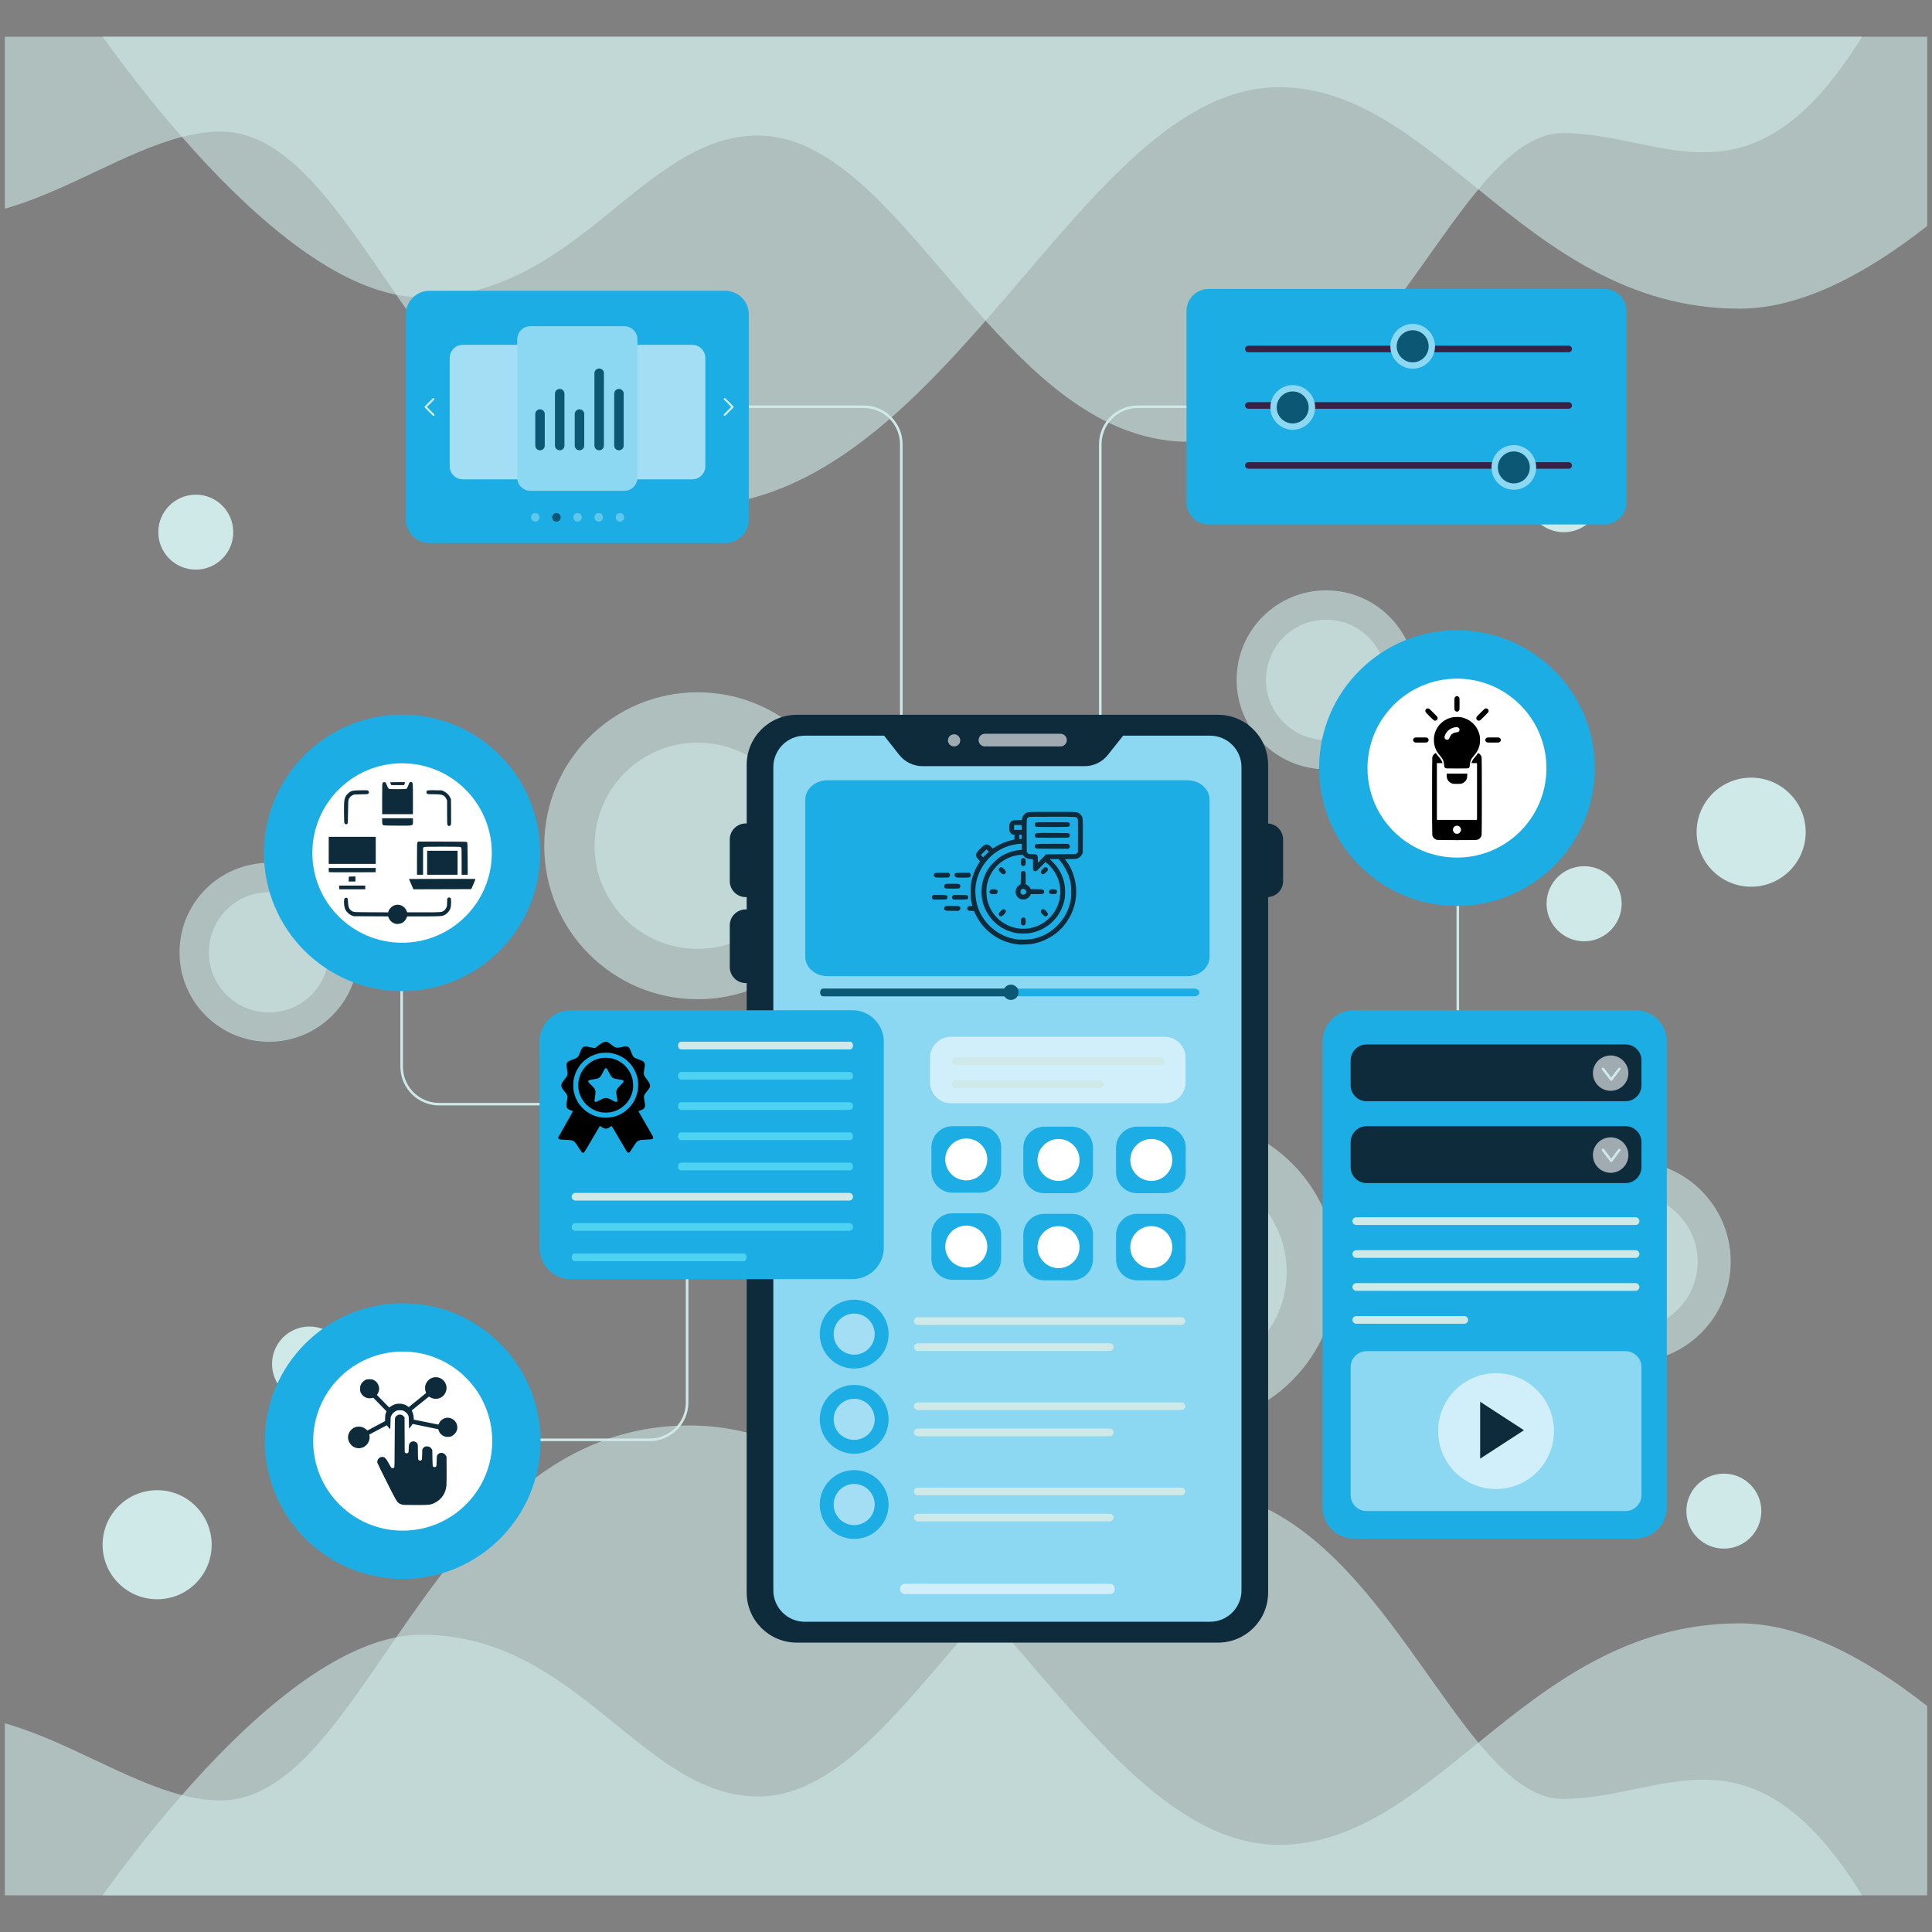 <?xml version="1.0" encoding="UTF-8" standalone="no"?>
<!-- Created with Inkscape (http://www.inkscape.org/) -->

<svg
   width="1000"
   height="1000"
   viewBox="0 0 264.583 264.583"
   version="1.1"
   id="svg1"
   xml:space="preserve"
   xmlns="http://www.w3.org/2000/svg"
   xmlns:svg="http://www.w3.org/2000/svg"><rect x="0" y="0" width="264.583" height="264.583" fill="#808080" stroke="none"/><defs
     id="defs1" /><g
     id="layer1"><g
       id="g469"
       transform="translate(458.27,-1.852)"><path
         id="path433"
         class="s1"
         d="m -341.722,117.686 c 0,11.601 -9.407,21.008 -21.008,21.008 -11.601,0 -21.008,-9.407 -21.008,-21.008 0,-11.619 9.407,-21.026 21.008,-21.026 11.601,0 21.008,9.407 21.008,21.026 z"
         style="opacity:0.6;mix-blend-mode:soft-light;fill:#cee9e7;fill-opacity:1;stroke-width:0.176" /><path
         id="path434"
         class="s1"
         d="m -348.619,117.686 c 0,7.793 -6.318,14.111 -14.111,14.111 -7.793,0 -14.111,-6.318 -14.111,-14.111 0,-7.81 6.318,-14.128 14.111,-14.128 7.793,0 14.111,6.318 14.111,14.128 z"
         style="opacity:0.6;mix-blend-mode:soft-light;fill:#cee9e7;fill-opacity:1;stroke-width:0.176" /><path
         id="path435"
         class="s1"
         d="m -409.186,132.27 c 0,6.775 -5.493,12.25 -12.25,12.25 -6.775,0 -12.25,-5.476 -12.25,-12.25 0,-6.775 5.476,-12.25 12.25,-12.25 6.757,0 12.25,5.476 12.25,12.25 z"
         style="opacity:0.6;mix-blend-mode:soft-light;fill:#cee9e7;fill-opacity:1;stroke-width:0.176" /><path
         id="path436"
         class="s1"
         d="m -413.206,132.27 c 0,4.546 -3.686,8.231 -8.231,8.231 -4.546,0 -8.231,-3.686 -8.231,-8.231 0,-4.546 3.686,-8.231 8.231,-8.231 4.546,0 8.231,3.686 8.231,8.231 z"
         style="opacity:0.6;mix-blend-mode:soft-light;fill:#cee9e7;fill-opacity:1;stroke-width:0.176" /><path
         id="path437"
         class="s1"
         d="m -221.254,174.638 c 0,7.617 -6.16,13.777 -13.777,13.777 -7.599,0 -13.777,-6.16 -13.777,-13.777 0,-7.599 6.178,-13.777 13.777,-13.777 7.617,0 13.777,6.178 13.777,13.777 z"
         style="opacity:0.6;mix-blend-mode:soft-light;fill:#cee9e7;fill-opacity:1;stroke-width:0.176" /><path
         id="path438"
         class="s1"
         d="m -225.782,174.638 c 0,5.107 -4.142,9.249 -9.249,9.249 -5.107,0 -9.249,-4.142 -9.249,-9.249 0,-5.107 4.142,-9.249 9.249,-9.249 5.107,0 9.249,4.142 9.249,9.249 z"
         style="opacity:0.6;mix-blend-mode:soft-light;fill:#cee9e7;fill-opacity:1;stroke-width:0.176" /><path
         id="path439"
         class="s1"
         d="m -203.264,261.408 h -240.953 c 2.703,-3.756 6.459,-8.723 10.864,-13.725 8.477,-9.706 19.323,-19.639 29.345,-21.605 q 1.755,-0.351 3.475,-0.351 c 21.342,0 30.222,22.149 46.088,22.149 11.443,0 20.587,-13.637 31.152,-25.361 7.95,-8.828 16.708,-16.585 27.87,-16.585 18.885,0 29.503,22.377 39.612,34.575 3.791,4.563 7.512,7.705 11.566,7.705 13.865,0 25.764,-11.373 40.981,13.198 z"
         style="opacity:0.6;mix-blend-mode:soft-light;fill:#cee9e7;fill-opacity:1;stroke-width:0.176" /><path
         id="path440"
         class="s1"
         d="m -220.008,224.166 c -15.357,0 -26.01,8.389 -35.803,16.34 -8.846,7.161 -16.989,13.988 -27.291,13.988 -14.778,0 -26.765,-16.62 -40.191,-31.977 -11.548,-13.181 -24.185,-25.449 -40.595,-25.449 -19.306,0 -30.591,15.164 -40.121,29.011 -8.003,11.636 -14.795,22.342 -24.08,22.342 -1.738,0 -3.493,-0.281 -5.265,-0.737 -7.687,-1.983 -15.883,-7.477 -24.255,-9.828 v 23.553 h 263.26 v -25.922 c -8.495,-6.669 -17.375,-11.32 -25.659,-11.32 z"
         style="opacity:0.6;mix-blend-mode:soft-light;fill:#cee9e7;fill-opacity:1;stroke-width:0.176" /><path
         id="path441"
         class="s2"
         d="m -236.189,125.619 c 0,-2.843 -2.299,-5.142 -5.142,-5.142 -2.843,0 -5.142,2.299 -5.142,5.142 0,2.826 2.299,5.142 5.142,5.142 2.843,0 5.142,-2.317 5.142,-5.142 z"
         style="mix-blend-mode:soft-light;fill:#cee9e7;fill-opacity:1;stroke-width:0.176" /><path
         id="path442"
         class="s2"
         d="m -238.611,125.619 c 0,-1.509 -1.211,-2.738 -2.72,-2.738 -1.509,0 -2.738,1.229 -2.738,2.738 0,1.509 1.229,2.72 2.738,2.72 1.509,0 2.72,-1.211 2.72,-2.72 z"
         style="mix-blend-mode:soft-light;fill:#cee9e7;fill-opacity:1;stroke-width:0.176" /><path
         id="path443"
         class="s2"
         d="m -210.986,115.808 c 0,-4.124 -3.335,-7.459 -7.477,-7.459 -4.124,0 -7.459,3.335 -7.459,7.459 0,4.124 3.335,7.477 7.459,7.477 4.142,0 7.477,-3.352 7.477,-7.477 z"
         style="mix-blend-mode:soft-light;fill:#cee9e7;fill-opacity:1;stroke-width:0.176" /><path
         id="path444"
         class="s2"
         d="m -214.479,115.808 c 0,-2.194 -1.79,-3.966 -3.984,-3.966 -2.176,0 -3.966,1.773 -3.966,3.966 0,2.194 1.79,3.966 3.966,3.966 2.194,0 3.984,-1.773 3.984,-3.966 z"
         style="mix-blend-mode:soft-light;fill:#cee9e7;fill-opacity:1;stroke-width:0.176" /><path
         id="path445"
         class="s2"
         d="m -217.059,208.791 c 0,-2.826 -2.299,-5.125 -5.125,-5.125 -2.843,0 -5.142,2.299 -5.142,5.125 0,2.843 2.299,5.142 5.142,5.142 2.826,0 5.125,-2.299 5.125,-5.142 z"
         style="mix-blend-mode:soft-light;fill:#cee9e7;fill-opacity:1;stroke-width:0.176" /><path
         id="path446"
         class="s2"
         d="m -219.463,208.791 c 0,-1.492 -1.211,-2.72 -2.72,-2.72 -1.509,0 -2.738,1.229 -2.738,2.72 0,1.509 1.229,2.738 2.738,2.738 1.509,0 2.72,-1.229 2.72,-2.738 z"
         style="mix-blend-mode:soft-light;fill:#cee9e7;fill-opacity:1;stroke-width:0.176" /><path
         id="path447"
         class="s2"
         d="m -410.748,188.643 c 0,-2.826 -2.299,-5.125 -5.142,-5.125 -2.826,0 -5.125,2.299 -5.125,5.125 0,2.843 2.299,5.142 5.125,5.142 2.843,0 5.142,-2.299 5.142,-5.142 z"
         style="mix-blend-mode:soft-light;fill:#cee9e7;fill-opacity:1;stroke-width:0.176" /><path
         id="path448"
         class="s2"
         d="m -413.153,188.643 c 0,-1.509 -1.229,-2.72 -2.738,-2.72 -1.492,0 -2.72,1.211 -2.72,2.72 0,1.509 1.229,2.738 2.72,2.738 1.509,0 2.738,-1.229 2.738,-2.738 z"
         style="mix-blend-mode:soft-light;fill:#cee9e7;fill-opacity:1;stroke-width:0.176" /><g
         id="g450"
         transform="matrix(1,0,0,-1,-109.459,261.72)"><path
           id="path449"
           class="s1"
           d="M -93.805,254.841 H -334.758 c 2.703,-3.756 6.459,-8.723 10.864,-13.725 8.477,-9.706 19.323,-19.639 29.345,-21.605 q 1.755,-0.351 3.475,-0.351 c 21.342,0 30.222,22.149 46.088,22.149 11.443,0 20.587,-13.637 31.152,-25.361 7.95,-8.828 16.708,-16.585 27.87,-16.585 18.885,0 29.503,22.377 39.612,34.575 3.791,4.563 7.512,7.705 11.566,7.705 13.865,0 25.764,-11.373 40.981,13.198 z"
           style="opacity:0.6;mix-blend-mode:soft-light;fill:#cee9e7;fill-opacity:1;stroke-width:0.176" /><path
           id="path450"
           class="s1"
           d="m -110.548,217.598 c -15.357,0 -26.01,8.389 -35.803,16.34 -8.846,7.161 -16.989,13.988 -27.291,13.988 -14.778,0 -26.765,-16.62 -40.191,-31.977 -11.548,-13.181 -24.185,-25.449 -40.595,-25.449 -19.306,0 -30.591,15.164 -40.121,29.011 -8.003,11.636 -14.795,22.342 -24.08,22.342 -1.738,0 -3.493,-0.281 -5.265,-0.737 -7.687,-1.983 -15.883,-7.477 -24.255,-9.828 v 23.553 h 263.26 v -25.922 c -8.495,-6.669 -17.375,-11.32 -25.659,-11.32 z"
           style="opacity:0.6;mix-blend-mode:soft-light;fill:#cee9e7;fill-opacity:1;stroke-width:0.176" /></g><g
         id="g464"
         transform="translate(353.554,-56.272)"><path
           id="path451"
           class="s1"
           d="m -670.736,232.313 c 0,-11.601 9.407,-21.008 21.008,-21.008 11.601,0 21.008,9.407 21.008,21.008 0,11.619 -9.407,21.026 -21.008,21.026 -11.601,0 -21.008,-9.407 -21.008,-21.026 z"
           style="opacity:0.6;mix-blend-mode:soft-light;fill:#cee9e7;fill-opacity:1;stroke-width:0.176" /><path
           id="path452"
           class="s1"
           d="m -663.838,232.313 c 0,-7.793 6.318,-14.111 14.111,-14.111 7.793,0 14.111,6.318 14.111,14.111 0,7.81 -6.318,14.128 -14.111,14.128 -7.793,0 -14.111,-6.318 -14.111,-14.128 z"
           style="opacity:0.6;mix-blend-mode:soft-light;fill:#cee9e7;fill-opacity:1;stroke-width:0.176" /></g><g
         id="g465"
         transform="translate(314.353,-122.779)"><path
           id="path453"
           class="s1"
           d="m -603.271,217.729 c 0,-6.775 5.493,-12.25 12.25,-12.25 6.775,0 12.25,5.476 12.25,12.25 0,6.775 -5.476,12.25 -12.25,12.25 -6.757,0 -12.25,-5.476 -12.25,-12.25 z"
           style="opacity:0.6;mix-blend-mode:soft-light;fill:#cee9e7;fill-opacity:1;stroke-width:0.176" /><path
           id="path454"
           class="s1"
           d="m -599.252,217.729 c 0,-4.546 3.686,-8.231 8.231,-8.231 4.546,0 8.231,3.686 8.231,8.231 0,4.546 -3.686,8.231 -8.231,8.231 -4.546,0 -8.231,-3.686 -8.231,-8.231 z"
           style="opacity:0.6;mix-blend-mode:soft-light;fill:#cee9e7;fill-opacity:1;stroke-width:0.176" /></g><g
         id="g468"
         transform="translate(424.849,-153.326)"><path
           id="path457"
           class="s2"
           d="m -674.106,222.921 c 0,2.843 2.299,5.142 5.142,5.142 2.843,0 5.142,-2.299 5.142,-5.142 0,-2.826 -2.299,-5.142 -5.142,-5.142 -2.843,0 -5.142,2.317 -5.142,5.142 z"
           style="mix-blend-mode:soft-light;fill:#cee9e7;fill-opacity:1;stroke-width:0.176" /><path
           id="path458"
           class="s2"
           d="m -671.684,222.921 c 0,1.509 1.211,2.738 2.72,2.738 1.509,0 2.738,-1.229 2.738,-2.738 0,-1.509 -1.229,-2.72 -2.738,-2.72 -1.509,0 -2.72,1.211 -2.72,2.72 z"
           style="mix-blend-mode:soft-light;fill:#cee9e7;fill-opacity:1;stroke-width:0.176" /></g><g
         id="g467"
         transform="translate(255.091,-19.325)"><path
           id="path459"
           class="s2"
           d="m -699.309,232.732 c 0,4.124 3.335,7.459 7.477,7.459 4.124,0 7.459,-3.335 7.459,-7.459 0,-4.124 -3.335,-7.477 -7.459,-7.477 -4.142,0 -7.477,3.352 -7.477,7.477 z"
           style="mix-blend-mode:soft-light;fill:#cee9e7;fill-opacity:1;stroke-width:0.176" /><path
           id="path460"
           class="s2"
           d="m -695.816,232.732 c 0,2.194 1.79,3.966 3.984,3.966 2.176,0 3.966,-1.773 3.966,-3.966 0,-2.194 -1.79,-3.966 -3.966,-3.966 -2.194,0 -3.984,1.773 -3.984,3.966 z"
           style="mix-blend-mode:soft-light;fill:#cee9e7;fill-opacity:1;stroke-width:0.176" /></g><g
         id="g466"
         transform="translate(165.119,-86.618)"><path
           id="path463"
           class="s2"
           d="m -601.709,161.356 c 0,2.826 2.299,5.125 5.142,5.125 2.826,0 5.125,-2.299 5.125,-5.125 0,-2.843 -2.299,-5.142 -5.125,-5.142 -2.843,0 -5.142,2.299 -5.142,5.142 z"
           style="mix-blend-mode:soft-light;fill:#cee9e7;fill-opacity:1;stroke-width:0.176" /><path
           id="path464"
           class="s2"
           d="m -599.305,161.356 c 0,1.509 1.229,2.72 2.738,2.72 1.492,0 2.72,-1.211 2.72,-2.72 0,-1.509 -1.229,-2.738 -2.72,-2.738 -1.509,0 -2.738,1.229 -2.738,2.738 z"
           style="mix-blend-mode:soft-light;fill:#cee9e7;fill-opacity:1;stroke-width:0.176" /></g></g><g
       id="g547"
       transform="translate(5.8,-12.206)"><path
         style="fill:#cee9e7;fill-opacity:1;stroke-width:0.991;stroke-linecap:round;stroke-linejoin:round"
         d="m 117.631,110.579 c 0.096,-6.9e-4 0.174,-0.078 0.174,-0.174 V 73.05 c 0,-2.938 -2.379,-5.319 -5.317,-5.319 H 96.749 c -0.097,6.86e-4 -0.175,0.079 -0.174,0.176 6.8e-4,0.096 0.078,0.174 0.174,0.174 h 15.739 c 2.749,0 4.966,2.22 4.966,4.968 v 37.354 c 6.9e-4,0.097 0.08,0.175 0.176,0.174 z"
         id="path546" /><path
         style="fill:#cee9e7;fill-opacity:1;stroke-width:0.991;stroke-linecap:round;stroke-linejoin:round"
         d="m 144.881,110.579 c -0.096,-6.9e-4 -0.174,-0.078 -0.174,-0.174 V 73.05 c 0,-2.938 2.379,-5.319 5.317,-5.319 h 15.739 c 0.097,6.86e-4 0.175,0.079 0.174,0.176 -6.8e-4,0.096 -0.078,0.174 -0.174,0.174 h -15.739 c -2.749,0 -4.966,2.22 -4.966,4.968 v 37.354 c -6.9e-4,0.097 -0.08,0.175 -0.176,0.174 z"
         id="path471" /><g
         id="g271"
         transform="matrix(0.991,0,0,0.991,-302.15,85.901)"><path
           style="fill:#cee9e7;fill-opacity:1;stroke-linecap:round;stroke-linejoin:round"
           d="m 500.496,47.998 a 0.177,0.177 0 0 0 -0.178,0.176 v 27.443 a 0.177,0.177 0 0 0 0.178,0.178 0.177,0.177 0 0 0 0.178,-0.178 V 48.174 a 0.177,0.177 0 0 0 -0.178,-0.176 z"
           id="path48" /><path
           style="fill:#cee9e7;fill-opacity:1;stroke-linecap:round;stroke-linejoin:round"
           d="m 354.547,55.895 a 0.177,0.177 0 0 0 -0.176,0.176 V 73.031 c 0,2.964 2.4,5.365 5.363,5.365 h 15.068 a 0.177,0.177 0 0 0 0.176,-0.178 0.177,0.177 0 0 0 -0.176,-0.176 h -15.068 c -2.773,0 -5.01,-2.239 -5.01,-5.012 V 56.07 a 0.177,0.177 0 0 0 -0.178,-0.176 z"
           id="path49" /><path
           style="fill:#cee9e7;fill-opacity:1;stroke-linecap:round;stroke-linejoin:round"
           d="m 393.994,95.217 a 0.177,0.177 0 0 0 -0.178,0.176 v 24.043 c 0,2.754 -2.237,4.994 -5.01,4.994 h -15.066 a 0.177,0.177 0 0 0 -0.178,0.176 0.177,0.177 0 0 0 0.178,0.178 h 15.066 c 2.964,0 5.365,-2.401 5.365,-5.348 V 95.393 a 0.177,0.177 0 0 0 -0.178,-0.176 z"
           id="path50" /><path
           id="path51"
           class="s4"
           d="m 402.103,49.609 c -1.222,0 -2.213,-0.991 -2.213,-2.213 v -5.754 c 0,-1.222 0.991,-2.213 2.213,-2.213 1.204,0 2.195,0.991 2.195,2.213 v 5.754 c 0,1.222 -0.991,2.213 -2.195,2.213 z"
           style="fill:#0e2b3c;fill-opacity:1;stroke-width:0.177" /><path
           id="path52"
           class="s5"
           d="m 474.143,49.609 c -1.204,0 -2.195,-0.991 -2.195,-2.213 v -5.754 c 0,-1.222 0.991,-2.213 2.195,-2.213 1.222,0 2.213,0.991 2.213,2.213 v 5.754 c 0,1.222 -0.991,2.213 -2.213,2.213 z"
           style="fill:#0e2b3c;fill-opacity:1;stroke-width:0.177" /><path
           id="path53"
           class="s6"
           d="m 402.103,61.489 c -1.222,0 -2.213,-0.991 -2.213,-2.213 v -5.772 c 0,-1.204 0.991,-2.195 2.213,-2.195 1.204,0 2.195,0.991 2.195,2.195 v 5.772 c 0,1.222 -0.991,2.213 -2.195,2.213 z"
           style="fill:#0e2b3c;fill-opacity:1;stroke-width:0.177" /><path
           id="path54"
           class="s7"
           d="M 467.345,152.633 H 409.167 c -3.842,0 -6.94,-3.098 -6.94,-6.923 V 31.337 c 0,-3.824 3.098,-6.923 6.94,-6.923 h 58.178 c 3.842,0 6.94,3.098 6.94,6.923 V 145.71 c 0,3.824 -3.098,6.923 -6.94,6.923 z"
           style="fill:#0e2b3c;fill-opacity:1;stroke-width:0.177" /><path
           id="path55"
           class="s8"
           d="m 466.265,149.747 h -56.018 c -2.39,0 -4.338,-1.948 -4.338,-4.338 V 31.638 c 0,-2.39 1.948,-4.338 4.338,-4.338 h 56.018 c 2.39,0 4.338,1.948 4.338,4.338 V 145.409 c 0,2.39 -1.948,4.338 -4.338,4.338 z"
           style="fill:#8cd7f2;fill-opacity:1;stroke-width:0.177" /><path
           style="fill:#1bade4;fill-opacity:1;stroke-width:1.161;stroke-linecap:round;stroke-linejoin:round"
           d="m 413.102,62.253 a 0.716,0.531 0 0 0 -0.716,0.531 0.716,0.531 0 0 0 0.716,0.531 h 50.975 a 0.716,0.531 0 0 0 0.716,-0.531 0.716,0.531 0 0 0 -0.716,-0.531 z"
           id="path239" /><path
           id="path56"
           class="s1"
           d="m 452.437,144.506 h -28.363 c -0.372,0 -0.655,0.283 -0.655,0.655 v 0.106 c 0,0.354 0.283,0.655 0.655,0.655 h 28.363 c 0.372,0 0.655,-0.301 0.655,-0.655 v -0.106 c 0,-0.372 -0.283,-0.655 -0.655,-0.655 z"
           style="opacity:0.6;mix-blend-mode:soft-light;fill:#ffffff;stroke-width:0.177" /><path
           id="path57"
           class="s9"
           d="m 454.473,27.017 h -33.48 l 2.302,2.921 c 0.779,0.991 1.965,1.576 3.24,1.576 h 22.397 c 1.257,0 2.443,-0.584 3.222,-1.576 z"
           style="fill:#0e2b3c;fill-opacity:1;stroke-width:0.177" /><path
           id="path58"
           class="s2"
           d="m 445.586,27.035 h -10.428 c -0.496,0 -0.885,0.39 -0.885,0.885 0,0.478 0.39,0.868 0.885,0.868 h 10.428 c 0.478,0 0.885,-0.39 0.885,-0.868 0,-0.496 -0.407,-0.885 -0.885,-0.885 z"
           style="opacity:0.6;mix-blend-mode:soft-light;fill:#ffffff;stroke-width:0.177" /><path
           id="path59"
           class="s2"
           d="m 431.74,27.956 c 0,-0.478 -0.39,-0.85 -0.85,-0.85 -0.46,0 -0.85,0.372 -0.85,0.85 0,0.46 0.39,0.832 0.85,0.832 0.46,0 0.85,-0.372 0.85,-0.832 z"
           style="opacity:0.6;mix-blend-mode:soft-light;fill:#ffffff;stroke-width:0.177" /><path
           id="path60"
           class="s10"
           d="M 416.833,102.404 H 377.918 c -2.39,0 -4.32,-1.948 -4.32,-4.338 V 69.58 c 0,-2.39 1.93,-4.338 4.32,-4.338 h 38.915 c 2.39,0 4.338,1.948 4.338,4.338 V 98.067 c 0,2.39 -1.948,4.338 -4.338,4.338 z"
           style="fill:#1bade4;fill-opacity:1;stroke-width:0.177" /><path
           id="path70"
           class="s17"
           d="m 519.432,31.766 c 0,-10.509 -8.557,-19.034 -19.066,-19.034 -10.509,0 -19.034,8.525 -19.034,19.034 0,10.542 8.525,19.066 19.034,19.066 10.509,0 19.066,-8.525 19.066,-19.066 z"
           style="fill:#1bade4;fill-opacity:1;stroke-width:0.325" /><path
           id="path71"
           class="s2"
           d="m 512.745,31.782 c 0,-6.8 -5.531,-12.364 -12.364,-12.364 -6.833,0 -12.364,5.564 -12.364,12.364 0,6.833 5.531,12.364 12.364,12.364 6.833,0 12.364,-5.531 12.364,-12.364 z"
           style="mix-blend-mode:soft-light;fill:#ffffff;stroke-width:0.325" /><path
           id="path73"
           class="s19"
           d="m 525.045,138.256 h -38.915 c -2.39,0 -4.32,-1.93 -4.32,-4.32 V 69.58 c 0,-2.39 1.93,-4.338 4.32,-4.338 h 38.915 c 2.39,0 4.338,1.948 4.338,4.338 V 133.936 c 0,2.39 -1.948,4.32 -4.338,4.32 z"
           style="fill:#1bade4;fill-opacity:1;stroke-width:0.177" /><path
           id="path74"
           class="s20"
           d="m 523.681,77.812 h -35.799 c -1.204,0 -2.195,-0.974 -2.195,-2.195 v -3.452 c 0,-1.222 0.991,-2.195 2.195,-2.195 h 35.799 c 1.222,0 2.195,0.974 2.195,2.195 v 3.452 c 0,1.222 -0.974,2.195 -2.195,2.195 z"
           style="fill:#0e2b3c;fill-opacity:1;stroke-width:0.177" /><path
           id="path75"
           class="s21"
           d="m 523.681,89.126 h -35.799 c -1.204,0 -2.195,-0.991 -2.195,-2.195 v -3.47 c 0,-1.204 0.991,-2.195 2.195,-2.195 h 35.799 c 1.222,0 2.195,0.991 2.195,2.195 v 3.47 c 0,1.204 -0.974,2.195 -2.195,2.195 z"
           style="fill:#0e2b3c;fill-opacity:1;stroke-width:0.177" /><path
           id="path76"
           class="s22"
           d="m 523.681,134.45 h -35.799 c -1.204,0 -2.195,-0.991 -2.195,-2.195 v -17.705 c 0,-1.204 0.991,-2.195 2.195,-2.195 h 35.799 c 1.222,0 2.195,0.991 2.195,2.195 v 17.705 c 0,1.204 -0.974,2.195 -2.195,2.195 z"
           style="fill:#8cd7f2;fill-opacity:1;stroke-width:0.177" /><path
           id="path77"
           class="s1"
           d="m 513.784,123.402 c 0,-4.426 -3.576,-8.003 -8.003,-8.003 -4.426,0 -8.003,3.576 -8.003,8.003 0,4.426 3.576,8.003 8.003,8.003 4.426,0 8.003,-3.576 8.003,-8.003 z"
           style="opacity:0.6;mix-blend-mode:soft-light;fill:#ffffff;stroke-width:0.177" /><path
           style="fill:#cee9e7;stroke-linecap:round;stroke-linejoin:round"
           d="m 486.467,93.854 a 0.531,0.531 0 0 0 -0.531,0.531 0.531,0.531 0 0 0 0.531,0.531 h 38.596 a 0.531,0.531 0 0 0 0.531,-0.531 0.531,0.531 0 0 0 -0.531,-0.531 z"
           id="path78" /><path
           style="fill:#cee9e7;stroke-linecap:round;stroke-linejoin:round"
           d="m 486.467,98.402 a 0.531,0.531 0 0 0 -0.531,0.531 0.531,0.531 0 0 0 0.531,0.531 h 38.596 a 0.531,0.531 0 0 0 0.531,-0.531 0.531,0.531 0 0 0 -0.531,-0.531 z"
           id="path79" /><path
           style="fill:#cee9e7;stroke-linecap:round;stroke-linejoin:round"
           d="m 486.467,102.953 a 0.531,0.531 0 0 0 -0.531,0.531 0.531,0.531 0 0 0 0.531,0.531 h 38.596 a 0.531,0.531 0 0 0 0.531,-0.531 0.531,0.531 0 0 0 -0.531,-0.531 z"
           id="path80" /><path
           style="fill:#cee9e7;stroke-linecap:round;stroke-linejoin:round"
           d="m 486.467,107.504 a 0.531,0.531 0 0 0 -0.531,0.531 0.531,0.531 0 0 0 0.531,0.531 h 14.924 a 0.531,0.531 0 0 0 0.531,-0.531 0.531,0.531 0 0 0 -0.531,-0.531 z"
           id="path81" /><path
           id="path82"
           class="s1"
           d="m 524.071,73.935 c 0,-1.346 -1.098,-2.443 -2.443,-2.443 -1.363,0 -2.461,1.098 -2.461,2.443 0,1.346 1.098,2.443 2.461,2.443 1.346,0 2.443,-1.098 2.443,-2.443 z"
           style="opacity:0.6;mix-blend-mode:soft-light;fill:#ffffff;stroke-width:0.177" /><path
           id="path83"
           class="s1"
           d="m 524.071,85.248 c 0,-1.346 -1.098,-2.443 -2.443,-2.443 -1.363,0 -2.461,1.098 -2.461,2.443 0,1.363 1.098,2.461 2.461,2.461 1.346,0 2.443,-1.098 2.443,-2.461 z"
           style="opacity:0.6;mix-blend-mode:soft-light;fill:#ffffff;stroke-width:0.177" /><path
           style="fill:#cee9e7;stroke-linecap:round;stroke-linejoin:round"
           d="m 520.588,73.176 a 0.177,0.177 0 0 0 -0.131,0.035 0.177,0.177 0 0 0 -0.031,0.248 l 1.133,1.469 a 0.177,0.177 0 0 0 0.281,0 l 1.115,-1.471 a 0.177,0.177 0 0 0 -0.035,-0.248 0.177,0.177 0 0 0 -0.248,0.035 l -0.977,1.285 -0.99,-1.287 a 0.177,0.177 0 0 0 -0.117,-0.066 z"
           id="path84" /><path
           style="fill:#cee9e7;stroke-linecap:round;stroke-linejoin:round"
           d="m 520.59,84.383 a 0.177,0.177 0 0 0 -0.133,0.035 0.177,0.177 0 0 0 -0.033,0.248 l 1.133,1.486 a 0.177,0.177 0 0 0 0.283,-0.002 l 1.115,-1.486 a 0.177,0.177 0 0 0 -0.035,-0.248 0.177,0.177 0 0 0 -0.248,0.035 l -0.975,1.301 -0.99,-1.301 a 0.177,0.177 0 0 0 -0.117,-0.068 z"
           id="path85" /><path
           id="path86"
           class="s2"
           d="m 503.586,127.209 6.055,-3.93 -6.055,-3.93"
           style="fill:#0e2b3c;fill-opacity:1;stroke-width:0.177" /><g
           id="g251"
           transform="translate(0,0.079)"><path
             id="path245"
             class="s23"
             d="m 421.836,109.92 c 0,-2.625 -2.13,-4.755 -4.755,-4.755 -2.625,0 -4.755,2.13 -4.755,4.755 0,2.625 2.13,4.755 4.755,4.755 2.625,0 4.755,-2.13 4.755,-4.755 z"
             style="fill:#1bade4;fill-opacity:1;stroke-width:0.081" /><path
             id="path171"
             class="s1"
             d="m 419.917,109.926 c 0,1.567 -1.27,2.836 -2.836,2.836 -1.567,0 -2.836,-1.27 -2.836,-2.836 0,-1.567 1.27,-2.848 2.836,-2.848 1.567,0 2.836,1.282 2.836,2.848 z"
             style="opacity:0.6;mix-blend-mode:soft-light;fill:#ffffff;stroke-width:0.119" /></g><g
           id="g252"><path
             style="fill:#cee9e7;stroke-linecap:round;stroke-linejoin:round"
             d="m 425.881,111.273 a 0.531,0.531 0 0 0 -0.531,0.531 0.531,0.531 0 0 0 0.531,0.531 h 26.521 a 0.531,0.531 0 0 0 0.531,-0.531 0.531,0.531 0 0 0 -0.531,-0.531 z"
             id="path172" /><path
             style="fill:#cee9e7;stroke-linecap:round;stroke-linejoin:round"
             d="m 425.881,107.662 a 0.531,0.531 0 0 0 -0.531,0.531 0.531,0.531 0 0 0 0.531,0.531 h 36.418 a 0.531,0.531 0 0 0 0.531,-0.531 0.531,0.531 0 0 0 -0.531,-0.531 z"
             id="path173" /></g><g
           id="g253"><path
             style="fill:#cee9e7;stroke-linecap:round;stroke-linejoin:round"
             d="m 425.881,123.049 a 0.531,0.531 0 0 0 -0.531,0.531 0.531,0.531 0 0 0 0.531,0.531 h 26.521 a 0.531,0.531 0 0 0 0.531,-0.531 0.531,0.531 0 0 0 -0.531,-0.531 z"
             id="path175" /><path
             style="fill:#cee9e7;stroke-linecap:round;stroke-linejoin:round"
             d="m 425.881,119.436 a 0.531,0.531 0 0 0 -0.531,0.531 0.531,0.531 0 0 0 0.531,0.531 h 36.418 a 0.531,0.531 0 0 0 0.531,-0.531 0.531,0.531 0 0 0 -0.531,-0.531 z"
             id="path176" /></g><g
           id="g254"><path
             style="fill:#cee9e7;stroke-linecap:round;stroke-linejoin:round"
             d="m 425.881,134.822 a 0.531,0.531 0 0 0 -0.531,0.531 0.531,0.531 0 0 0 0.531,0.531 h 26.521 a 0.531,0.531 0 0 0 0.531,-0.531 0.531,0.531 0 0 0 -0.531,-0.531 z"
             id="path178" /><path
             style="fill:#cee9e7;stroke-linecap:round;stroke-linejoin:round"
             d="m 425.881,131.211 a 0.531,0.531 0 0 0 -0.531,0.529 0.531,0.531 0 0 0 0.531,0.531 h 36.418 a 0.531,0.531 0 0 0 0.531,-0.531 0.531,0.531 0 0 0 -0.531,-0.529 z"
             id="path179" /></g><path
           id="path186"
           class="s1"
           d="m 459.98,78.096 h -29.514 c -1.611,0 -2.904,-1.292 -2.904,-2.904 v -3.364 c 0,-1.611 1.292,-2.921 2.904,-2.921 h 29.514 c 1.611,0 2.904,1.31 2.904,2.921 v 3.364 c 0,1.611 -1.292,2.904 -2.904,2.904 z"
           style="opacity:0.6;mix-blend-mode:soft-light;fill:#ffffff;stroke-width:0.177" /><path
           id="path187"
           class="s35"
           d="m 434.485,102.493 h -3.824 c -1.593,0 -2.904,-1.292 -2.904,-2.904 v -3.364 c 0,-1.611 1.31,-2.921 2.904,-2.921 h 3.824 c 1.611,0 2.904,1.31 2.904,2.921 v 3.364 c 0,1.611 -1.292,2.904 -2.904,2.904 z"
           style="fill:#1bade4;fill-opacity:1;stroke-width:0.177" /><path
           id="path188"
           class="s36"
           d="m 459.997,102.564 h -3.824 c -1.593,0 -2.904,-1.292 -2.904,-2.904 v -3.364 c 0,-1.611 1.31,-2.921 2.904,-2.921 h 3.824 c 1.611,0 2.904,1.31 2.904,2.921 v 3.364 c 0,1.611 -1.292,2.904 -2.904,2.904 z"
           style="fill:#1bade4;fill-opacity:1;stroke-width:0.177" /><path
           id="path189"
           class="s2"
           d="m 435.476,97.907 c 0,-1.611 -1.292,-2.904 -2.904,-2.904 -1.593,0 -2.904,1.292 -2.904,2.904 0,1.593 1.31,2.886 2.904,2.886 1.611,0 2.904,-1.292 2.904,-2.886 z"
           style="mix-blend-mode:soft-light;fill:#ffffff;stroke-width:0.177" /><path
           id="path190"
           class="s2"
           d="m 461.042,97.978 c 0,-1.611 -1.292,-2.904 -2.904,-2.904 -1.593,0 -2.904,1.292 -2.904,2.904 0,1.593 1.31,2.904 2.904,2.904 1.611,0 2.904,-1.31 2.904,-2.904 z"
           style="mix-blend-mode:soft-light;fill:#ffffff;stroke-width:0.177" /><path
           id="path191"
           class="s37"
           d="m 447.179,102.564 h -3.824 c -1.593,0 -2.904,-1.292 -2.904,-2.904 v -3.364 c 0,-1.611 1.31,-2.921 2.904,-2.921 h 3.824 c 1.611,0 2.904,1.31 2.904,2.921 v 3.364 c 0,1.611 -1.292,2.904 -2.904,2.904 z"
           style="fill:#1bade4;fill-opacity:1;stroke-width:0.177" /><path
           id="path192"
           class="s2"
           d="m 448.224,97.978 c 0,-1.611 -1.292,-2.904 -2.904,-2.904 -1.593,0 -2.904,1.292 -2.904,2.904 0,1.593 1.31,2.904 2.904,2.904 1.611,0 2.904,-1.31 2.904,-2.904 z"
           style="mix-blend-mode:soft-light;fill:#ffffff;stroke-width:0.177" /><path
           id="path193"
           class="s38"
           d="m 434.485,90.454 h -3.824 c -1.593,0 -2.904,-1.31 -2.904,-2.904 v -3.382 c 0,-1.593 1.31,-2.904 2.904,-2.904 h 3.824 c 1.611,0 2.904,1.31 2.904,2.904 v 3.382 c 0,1.593 -1.292,2.904 -2.904,2.904 z"
           style="fill:#1bade4;fill-opacity:1;stroke-width:0.177" /><path
           id="path194"
           class="s39"
           d="m 459.997,90.524 h -3.824 c -1.593,0 -2.904,-1.31 -2.904,-2.904 v -3.382 c 0,-1.593 1.31,-2.904 2.904,-2.904 h 3.824 c 1.611,0 2.904,1.31 2.904,2.904 v 3.382 c 0,1.593 -1.292,2.904 -2.904,2.904 z"
           style="fill:#1bade4;fill-opacity:1;stroke-width:0.177" /><path
           id="path195"
           class="s2"
           d="m 435.476,85.85 c 0,-1.593 -1.292,-2.886 -2.904,-2.886 -1.593,0 -2.904,1.292 -2.904,2.886 0,1.611 1.31,2.904 2.904,2.904 1.611,0 2.904,-1.292 2.904,-2.904 z"
           style="mix-blend-mode:soft-light;fill:#ffffff;stroke-width:0.177" /><path
           id="path196"
           class="s2"
           d="m 461.042,85.939 c 0,-1.611 -1.292,-2.904 -2.904,-2.904 -1.593,0 -2.904,1.292 -2.904,2.904 0,1.593 1.31,2.886 2.904,2.886 1.611,0 2.904,-1.292 2.904,-2.886 z"
           style="mix-blend-mode:soft-light;fill:#ffffff;stroke-width:0.177" /><path
           id="path197"
           class="s40"
           d="m 447.179,90.524 h -3.824 c -1.593,0 -2.904,-1.31 -2.904,-2.904 v -3.382 c 0,-1.593 1.31,-2.904 2.904,-2.904 h 3.824 c 1.611,0 2.904,1.31 2.904,2.904 v 3.382 c 0,1.593 -1.292,2.904 -2.904,2.904 z"
           style="fill:#1bade4;fill-opacity:1;stroke-width:0.177" /><path
           id="path198"
           class="s2"
           d="m 448.224,85.939 c 0,-1.611 -1.292,-2.904 -2.904,-2.904 -1.593,0 -2.904,1.292 -2.904,2.904 0,1.593 1.31,2.886 2.904,2.886 1.611,0 2.904,-1.292 2.904,-2.886 z"
           style="mix-blend-mode:soft-light;fill:#ffffff;stroke-width:0.177" /><path
           style="fill:#cee9e7;stroke-linecap:round;stroke-linejoin:round"
           d="m 431.156,71.74 a 0.531,0.531 0 0 0 -0.531,0.531 0.531,0.531 0 0 0 0.531,0.531 h 28.311 a 0.531,0.531 0 0 0 0.531,-0.531 0.531,0.531 0 0 0 -0.531,-0.531 z"
           id="path199" /><path
           style="fill:#cee9e7;stroke-linecap:round;stroke-linejoin:round"
           d="m 431.156,74.943 a 0.531,0.531 0 0 0 -0.531,0.531 0.531,0.531 0 0 0 0.531,0.531 h 19.883 a 0.531,0.531 0 0 0 0.531,-0.531 0.531,0.531 0 0 0 -0.531,-0.531 z"
           id="path200" /><path
           id="path234"
           class="s22"
           d="m 463.14,60.535 h -49.768 c -1.674,0 -3.052,-1.215 -3.052,-2.69 v -21.69 c 0,-1.475 1.378,-2.69 3.052,-2.69 h 49.768 c 1.698,0 3.052,1.215 3.052,2.69 v 21.69 c 0,1.475 -1.354,2.69 -3.052,2.69 z"
           style="fill:#1bade4;fill-opacity:1;stroke-width:0.231" /><path
           id="path237"
           style="fill:#0c5773;fill-opacity:1;stroke-width:0.827;stroke-linecap:round;stroke-linejoin:round"
           d="m 438.738,61.707 c -0.397,0 -0.746,0.221 -0.927,0.546 h -25.062 a 0.363,0.531 0 0 0 -0.363,0.531 0.363,0.531 0 0 0 0.363,0.531 h 25.089 c 0.187,0.302 0.522,0.501 0.9,0.501 0.587,0 1.058,-0.471 1.058,-1.058 0,-0.581 -0.471,-1.052 -1.058,-1.052 z" /><g
           id="g241"
           transform="matrix(1.843,0,0,1.843,-298.76,-54.179)"><path
             id="path167"
             class="s25"
             d="m 364.87,53.008 c 0,-5.736 -4.639,-10.375 -10.357,-10.375 -5.719,0 -10.357,4.639 -10.357,10.375 0,5.719 4.639,10.357 10.357,10.357 5.719,0 10.357,-4.639 10.357,-10.357 z"
             style="fill:#1bade4;fill-opacity:1;stroke-width:0.177" /><path
             id="path168"
             class="s2"
             d="m 361.24,53.008 c 0,-3.718 -3.01,-6.728 -6.728,-6.728 -3.718,0 -6.728,3.01 -6.728,6.728 0,3.7 3.01,6.728 6.728,6.728 3.718,0 6.728,-3.028 6.728,-6.728 z"
             style="mix-blend-mode:soft-light;fill:#ffffff;stroke-width:0.177" /><path
             style="fill:#0e2b3c;fill-opacity:1;stroke-width:0.096"
             d="m 354.026,58.314 c -0.235,-0.057 -0.424,-0.218 -0.515,-0.436 l -0.049,-0.118 -1.294,-0.007 -1.294,-0.007 -0.151,-0.061 c -0.18,-0.072 -0.381,-0.262 -0.467,-0.439 -0.071,-0.147 -0.114,-0.434 -0.097,-0.647 0.014,-0.181 0.047,-0.235 0.142,-0.234 0.129,9.07e-4 0.142,0.028 0.158,0.335 0.022,0.403 0.098,0.558 0.339,0.688 0.1,0.054 0.125,0.055 1.384,0.062 l 1.283,0.007 0.035,-0.105 c 0.05,-0.15 0.225,-0.335 0.385,-0.405 0.395,-0.173 0.832,0.022 0.982,0.438 l 0.025,0.07 h 1.24 c 1.341,0 1.36,-0.002 1.54,-0.139 0.045,-0.034 0.111,-0.122 0.148,-0.195 0.059,-0.118 0.066,-0.163 0.066,-0.401 0,-0.202 0.009,-0.282 0.039,-0.325 0.05,-0.071 0.165,-0.074 0.226,-0.007 0.066,0.073 0.045,0.646 -0.03,0.813 -0.072,0.159 -0.193,0.303 -0.335,0.399 -0.228,0.154 -0.285,0.159 -1.656,0.159 h -1.238 l -0.025,0.07 c -0.072,0.2 -0.217,0.363 -0.388,0.436 -0.137,0.059 -0.332,0.08 -0.454,0.051 z m -4.229,-2.725 v -0.139 h 0.976 0.976 v 0.139 0.139 h -0.976 -0.976 z m 5.397,-0.247 -0.165,-0.387 2.486,-0.006 c 1.367,-0.004 2.491,-9.08e-4 2.498,0.006 0.007,0.007 -0.061,0.181 -0.151,0.387 l -0.164,0.374 -2.169,0.006 -2.169,0.006 z m -4.682,-0.381 0.008,-0.184 0.247,-0.007 0.247,-0.007 v 0.191 0.191 h -0.255 -0.255 z m 5.118,-1.51 c 0,-1.033 0.005,-1.194 0.04,-1.243 l 0.039,-0.056 h 1.807 c 1.52,0 1.815,0.006 1.856,0.036 0.047,0.035 0.05,0.082 0.056,1.243 l 0.007,1.207 h -0.229 -0.229 v -1.002 c 0,-0.968 -10e-4,-1.003 -0.051,-1.052 -0.049,-0.049 -0.085,-0.051 -1.389,-0.051 -1.17,0 -1.346,0.005 -1.395,0.039 l -0.056,0.039 v 1.013 1.013 h -0.228 -0.228 z m 0.761,0.286 v -0.9 h 1.141 1.141 v 0.9 0.9 h -1.141 -1.141 z m -7.363,0.706 c -0.009,-0.009 -0.017,-0.084 -0.017,-0.165 v -0.148 h 1.764 1.764 l -0.008,0.159 -0.008,0.159 -1.739,0.006 c -0.957,0.004 -1.747,-0.001 -1.756,-0.011 z m -0.017,-1.632 v -1.014 h 1.763 1.763 v 1.014 1.014 h -1.763 -1.763 z m 8.927,-1.877 c -0.049,-0.049 -0.051,-0.085 -0.051,-0.959 v -0.908 l -0.066,-0.132 c -0.139,-0.279 -0.294,-0.334 -0.938,-0.334 -0.51,0 -0.543,-0.009 -0.543,-0.153 0,-0.143 0.061,-0.157 0.639,-0.147 l 0.515,0.009 0.165,0.079 c 0.198,0.095 0.358,0.251 0.451,0.441 l 0.069,0.14 0.008,0.956 c 0.008,0.936 0.007,0.957 -0.044,1.008 -0.066,0.066 -0.139,0.066 -0.204,0.002 z m -4.811,-1.91e-4 c -0.086,-0.034 -0.109,-0.106 -0.109,-0.328 v -0.205 h 1.154 1.154 v 0.226 c 0,0.355 0.081,0.332 -1.138,0.33 -0.553,-9.08e-4 -1.03,-0.012 -1.06,-0.024 z m -2.914,-0.129 c -0.045,-0.049 -0.049,-0.107 -0.056,-0.766 -0.011,-1.048 0.021,-1.212 0.286,-1.478 0.216,-0.216 0.328,-0.247 0.956,-0.258 0.504,-0.009 0.526,-0.008 0.577,0.043 0.062,0.063 0.067,0.123 0.015,0.198 -0.037,0.052 -0.059,0.055 -0.564,0.063 -0.482,0.007 -0.535,0.013 -0.628,0.063 -0.13,0.07 -0.226,0.172 -0.284,0.3 -0.041,0.09 -0.047,0.198 -0.054,0.951 -0.007,0.734 -0.013,0.855 -0.048,0.894 -0.054,0.06 -0.141,0.056 -0.2,-0.009 z m 2.805,-1.861 c 0,-1.131 9.1e-4,-1.155 0.052,-1.206 0.035,-0.036 0.078,-0.05 0.132,-0.044 0.074,0.007 0.085,0.022 0.165,0.223 0.047,0.119 0.109,0.236 0.137,0.26 0.047,0.04 0.119,0.044 0.672,0.044 0.354,0 0.64,-0.011 0.666,-0.025 0.026,-0.014 0.088,-0.132 0.14,-0.266 0.092,-0.237 0.095,-0.242 0.176,-0.242 0.172,0 0.167,-0.036 0.167,1.251 v 1.158 h -1.154 -1.154 z m 0.637,-1.135 -0.046,-0.108 0.558,-0.007 c 0.307,-0.004 0.562,-0.003 0.568,0.003 0.005,0.005 -0.009,0.057 -0.032,0.115 l -0.042,0.105 h -0.48 -0.48 z"
             id="path240" /></g><path
           id="path87"
           class="s23"
           d="m 373.74,124.783 c 0,-10.518 -8.532,-19.05 -19.05,-19.05 -10.518,0 -19.05,8.532 -19.05,19.05 0,10.518 8.532,19.05 19.05,19.05 10.518,0 19.05,-8.532 19.05,-19.05 z"
           style="fill:#1bade4;fill-opacity:1;stroke-width:0.326" /><path
           id="path88"
           class="s2"
           d="m 367.065,124.783 c 0,-6.838 -5.536,-12.374 -12.374,-12.374 -6.838,0 -12.374,5.536 -12.374,12.374 0,6.838 5.536,12.374 12.374,12.374 6.838,0 12.374,-5.536 12.374,-12.374 z"
           style="mix-blend-mode:soft-light;fill:#ffffff;stroke-width:0.326" /><path
           style="fill:#0e2b3c;fill-opacity:1;stroke-width:0.13"
           d="m 354.616,133.567 c -0.088,-0.024 -0.24,-0.088 -0.34,-0.142 -0.379,-0.206 -0.405,-0.25 -1.792,-3 -0.705,-1.397 -1.291,-2.599 -1.302,-2.67 -0.029,-0.18 0.037,-0.399 0.165,-0.544 0.186,-0.212 0.428,-0.291 0.68,-0.223 0.244,0.066 0.377,0.224 0.726,0.863 0.241,0.442 0.347,0.604 0.421,0.642 0.116,0.06 0.241,0.037 0.33,-0.061 0.06,-0.066 0.064,-0.24 0.08,-3.44 0.017,-3.053 0.023,-3.381 0.074,-3.475 0.26,-0.475 0.856,-0.545 1.184,-0.14 l 0.105,0.13 0.011,2.403 0.011,2.403 0.074,0.079 c 0.101,0.107 0.3,0.108 0.398,0.001 0.065,-0.07 0.073,-0.13 0.085,-0.595 0.015,-0.55 0.039,-0.647 0.206,-0.799 0.203,-0.184 0.44,-0.231 0.676,-0.132 0.164,0.068 0.242,0.141 0.323,0.299 0.059,0.116 0.066,0.214 0.066,1.074 0,0.975 0.018,1.133 0.139,1.198 0.11,0.059 0.293,0.04 0.364,-0.039 0.059,-0.065 0.068,-0.147 0.083,-0.774 l 0.017,-0.701 0.104,-0.146 c 0.152,-0.214 0.295,-0.281 0.573,-0.267 0.272,0.013 0.46,0.12 0.609,0.344 l 0.095,0.144 0.018,1.09 c 0.011,0.6 0.031,1.119 0.048,1.154 0.039,0.082 0.209,0.154 0.315,0.134 0.045,-0.009 0.109,-0.046 0.144,-0.084 0.054,-0.06 0.065,-0.157 0.08,-0.767 0.017,-0.686 0.019,-0.701 0.11,-0.838 0.275,-0.415 0.91,-0.364 1.167,0.095 l 0.086,0.154 0.011,1.829 c 0.006,1.096 -0.004,1.972 -0.026,2.186 -0.108,1.071 -0.718,1.943 -1.672,2.39 -0.554,0.259 -0.693,0.274 -2.611,0.271 -1.24,-10e-4 -1.716,-0.015 -1.833,-0.046 z m -6.279,-7.824 c -0.584,-0.114 -1.079,-0.639 -1.181,-1.252 -0.139,-0.838 0.51,-1.657 1.351,-1.706 0.455,-0.026 0.803,0.092 1.127,0.383 l 0.173,0.155 1.224,-0.651 1.224,-0.651 0.004,-0.407 c 0.004,-0.353 0.015,-0.443 0.098,-0.679 l 0.096,-0.272 -0.219,-0.229 c -0.12,-0.126 -0.535,-0.549 -0.921,-0.939 l -0.702,-0.711 -0.177,0.046 c -0.622,0.161 -1.271,-0.16 -1.551,-0.768 -0.065,-0.141 -0.078,-0.229 -0.078,-0.515 0,-0.314 0.011,-0.365 0.107,-0.57 0.129,-0.271 0.371,-0.519 0.633,-0.648 0.173,-0.085 0.23,-0.094 0.555,-0.094 0.32,0 0.385,0.011 0.558,0.092 0.404,0.189 0.68,0.561 0.759,1.02 0.035,0.207 0.033,0.276 -0.017,0.48 -0.032,0.131 -0.106,0.314 -0.164,0.407 l -0.105,0.169 0.148,0.159 c 0.081,0.087 0.465,0.48 0.853,0.872 l 0.705,0.713 0.176,-0.131 c 0.347,-0.258 0.674,-0.378 1.108,-0.404 0.474,-0.029 0.919,0.103 1.292,0.382 l 0.118,0.088 0.141,-0.114 c 0.077,-0.063 0.607,-0.492 1.177,-0.953 0.57,-0.461 1.047,-0.849 1.061,-0.861 0.015,-0.013 -0.004,-0.1 -0.04,-0.194 -0.264,-0.696 0.052,-1.507 0.716,-1.843 0.917,-0.463 1.982,0.087 2.152,1.112 0.093,0.563 -0.206,1.202 -0.702,1.498 -0.469,0.281 -1.08,0.283 -1.531,0.006 -0.143,-0.088 -0.183,-0.099 -0.237,-0.065 -0.052,0.033 -2.215,1.776 -2.311,1.863 -0.015,0.013 0.011,0.109 0.059,0.211 0.125,0.273 0.192,0.566 0.192,0.833 0,0.214 0.007,0.235 0.078,0.252 0.264,0.061 3.284,0.674 3.317,0.673 0.022,-2.6e-4 0.078,-0.088 0.125,-0.195 0.221,-0.51 0.837,-0.836 1.391,-0.736 0.572,0.103 0.996,0.522 1.1,1.086 0.081,0.438 -0.046,0.827 -0.38,1.16 -0.297,0.297 -0.517,0.389 -0.935,0.39 -0.246,5e-4 -0.326,-0.015 -0.495,-0.092 -0.381,-0.175 -0.622,-0.432 -0.745,-0.794 l -0.061,-0.18 -1.775,-0.366 -1.775,-0.366 -0.095,0.162 c -0.052,0.089 -0.161,0.237 -0.242,0.329 l -0.147,0.167 -0.017,-0.844 c -0.017,-0.774 -0.024,-0.857 -0.093,-1.007 -0.102,-0.221 -0.365,-0.476 -0.616,-0.597 -0.182,-0.088 -0.245,-0.1 -0.535,-0.101 -0.302,-0.001 -0.347,0.007 -0.556,0.111 -0.274,0.135 -0.516,0.382 -0.645,0.657 -0.091,0.194 -0.093,0.211 -0.103,1.017 -0.006,0.451 -0.024,0.82 -0.041,0.82 -0.04,0 -0.342,-0.342 -0.389,-0.44 -0.02,-0.043 -0.053,-0.078 -0.072,-0.078 -0.033,0 -0.336,0.159 -1.856,0.971 l -0.573,0.306 0.033,0.181 c 0.075,0.41 -0.103,0.935 -0.428,1.261 -0.358,0.359 -0.852,0.513 -1.34,0.418 z"
           id="path241" /><path
           id="path242"
           style="fill:#000000;stroke-width:0.09"
           d="m 500.382,21.831 c -0.113,0 -0.255,0.092 -0.307,0.198 -0.046,0.096 -0.049,0.142 -0.049,0.88 0,0.737 0.002,0.784 0.049,0.879 0.035,0.072 0.077,0.114 0.148,0.15 v 4.6e-5 c 0.125,0.062 0.189,0.062 0.316,4.63e-4 0.073,-0.035 0.114,-0.076 0.15,-0.15 0.046,-0.096 0.049,-0.142 0.049,-0.88 0,-0.738 -0.002,-0.784 -0.049,-0.88 -0.052,-0.107 -0.194,-0.198 -0.307,-0.198 z m 4.02,1.696 c -0.032,-2.76e-4 -0.065,0.004 -0.098,0.013 -0.077,0.021 -0.193,0.124 -0.655,0.586 -0.469,0.469 -0.565,0.576 -0.586,0.656 -0.048,0.183 0.045,0.363 0.223,0.426 0.107,0.038 0.204,0.027 0.308,-0.037 0.039,-0.024 0.307,-0.281 0.596,-0.572 0.427,-0.431 0.53,-0.546 0.551,-0.623 0.064,-0.233 -0.114,-0.447 -0.338,-0.449 z m -8.039,4.6e-5 c -0.223,10e-4 -0.4,0.214 -0.339,0.448 0.021,0.08 0.117,0.188 0.586,0.657 0.421,0.421 0.582,0.567 0.644,0.585 0.311,0.089 0.577,-0.25 0.408,-0.52 -0.027,-0.044 -0.288,-0.316 -0.579,-0.605 -0.431,-0.427 -0.546,-0.53 -0.623,-0.551 -0.033,-0.009 -0.066,-0.013 -0.098,-0.013 z m 4.031,1.188 c -0.555,-0.002 -0.996,0.096 -1.44,0.318 -0.911,0.455 -1.532,1.279 -1.717,2.281 -0.06,0.322 -0.053,0.901 0.014,1.217 0.129,0.607 0.38,1.085 0.831,1.582 0.346,0.381 0.488,0.711 0.516,1.197 0.017,0.296 0.06,0.403 0.192,0.473 0.086,0.045 0.142,0.047 1.589,0.048 1.458,0.001 1.503,-2.87e-4 1.593,-0.047 0.138,-0.07 0.18,-0.173 0.196,-0.478 0.011,-0.194 0.031,-0.304 0.088,-0.473 0.097,-0.288 0.175,-0.421 0.397,-0.673 0.519,-0.587 0.779,-1.101 0.888,-1.751 0.038,-0.228 0.036,-0.787 -0.004,-1.033 -0.187,-1.156 -1.043,-2.155 -2.15,-2.509 -0.38,-0.122 -0.573,-0.151 -0.992,-0.152 z m 0.03,1.41 c 0.042,0.004 0.073,0.014 0.108,0.031 0.239,0.114 0.273,0.455 0.059,0.608 -0.045,0.032 -0.133,0.057 -0.252,0.071 -0.1,0.012 -0.236,0.037 -0.301,0.056 -0.255,0.073 -0.499,0.286 -0.609,0.533 -0.145,0.325 -0.163,0.352 -0.266,0.402 -0.163,0.079 -0.305,0.048 -0.422,-0.092 -0.088,-0.105 -0.104,-0.217 -0.053,-0.379 0.142,-0.453 0.456,-0.824 0.875,-1.033 0.252,-0.126 0.427,-0.175 0.691,-0.195 0.077,-0.006 0.129,-0.007 0.171,-0.003 z m -5.031,1.417 c -0.738,0 -0.784,0.003 -0.88,0.049 -0.107,0.052 -0.199,0.194 -0.199,0.307 0,0.112 0.092,0.254 0.197,0.306 0.095,0.047 0.137,0.049 0.88,0.049 0.74,1.8e-5 0.786,-0.003 0.881,-0.049 0.107,-0.052 0.198,-0.194 0.198,-0.307 0,-0.113 -0.092,-0.255 -0.198,-0.307 -0.096,-0.046 -0.142,-0.049 -0.88,-0.049 z m 9.978,0 c -0.738,0 -0.784,0.003 -0.88,0.049 -0.107,0.052 -0.199,0.194 -0.199,0.307 0,0.112 0.092,0.254 0.197,0.306 0.095,0.047 0.137,0.049 0.88,0.049 0.74,1.8e-5 0.786,-0.003 0.881,-0.049 0.107,-0.052 0.198,-0.194 0.198,-0.307 0,-0.113 -0.092,-0.255 -0.198,-0.307 -0.096,-0.046 -0.142,-0.049 -0.88,-0.049 z m -2.068,2.148 c -0.131,0.209 -0.289,0.418 -0.483,0.637 -0.239,0.27 -0.323,0.413 -0.427,0.723 -0.005,0.015 -0.008,0.027 -0.013,0.041 h 0.774 v 3.922 3.922 h -2.773 -2.773 v -3.922 -3.922 h 0.78 c -0.082,-0.29 -0.231,-0.541 -0.478,-0.814 -0.178,-0.196 -0.326,-0.389 -0.45,-0.587 -0.094,0.044 -0.18,0.103 -0.258,0.184 -0.128,0.134 -0.194,0.255 -0.231,0.43 -0.038,0.179 -0.038,10.543 4e-5,10.722 0.072,0.34 0.313,0.59 0.649,0.673 0.163,0.04 5.303,0.047 5.491,0.007 0.349,-0.074 0.605,-0.33 0.68,-0.68 0.038,-0.179 0.038,-10.543 0,-10.722 -0.037,-0.175 -0.102,-0.296 -0.231,-0.43 -0.078,-0.081 -0.164,-0.141 -0.259,-0.185 z m -4.343,2.852 v 0.21 c 0,0.268 0.031,0.427 0.118,0.614 0.129,0.275 0.435,0.513 0.738,0.572 0.148,0.029 0.962,0.03 1.114,0.002 0.426,-0.081 0.769,-0.424 0.85,-0.85 0.013,-0.07 0.024,-0.222 0.024,-0.338 v -0.21 h -1.422 z m 1.406,7.198 c 0.088,-0.002 0.18,0.017 0.271,0.062 0.417,0.208 0.399,0.811 -0.03,1.008 -0.116,0.053 -0.324,0.056 -0.438,0.007 -0.105,-0.046 -0.229,-0.163 -0.284,-0.271 -0.2,-0.388 0.102,-0.796 0.482,-0.806 z" /><path
           style="fill:#0e2b3c;fill-opacity:1;stroke-width:0.159"
           d="m 439.771,56.155 c -0.058,-0.01 -0.247,-0.039 -0.421,-0.063 -1.58,-0.227 -3.106,-1.034 -4.228,-2.238 -0.507,-0.544 -0.858,-1.05 -1.203,-1.735 l -0.296,-0.589 -0.381,-0.022 c -0.334,-0.019 -0.391,-0.034 -0.461,-0.12 -0.118,-0.146 -0.104,-0.358 0.031,-0.465 0.084,-0.066 0.172,-0.087 0.362,-0.087 0.222,0 0.248,-0.009 0.222,-0.074 -0.016,-0.041 -0.07,-0.263 -0.119,-0.494 -0.077,-0.362 -0.09,-0.559 -0.09,-1.41 3.2e-4,-0.866 0.012,-1.042 0.094,-1.421 0.195,-0.893 0.48,-1.619 0.929,-2.359 l 0.264,-0.435 -0.234,-0.246 c -0.48,-0.503 -0.444,-0.763 0.197,-1.421 0.463,-0.475 0.7,-0.641 0.92,-0.641 0.24,0 0.373,0.068 0.631,0.322 l 0.237,0.233 0.432,-0.261 c 0.694,-0.419 1.406,-0.711 2.156,-0.883 l 0.41,-0.094 V 41.32 40.988 h -0.12 c -0.176,0 -0.393,-0.163 -0.501,-0.377 -0.079,-0.156 -0.095,-0.256 -0.095,-0.601 0,-0.454 0.055,-0.648 0.242,-0.842 0.155,-0.162 0.331,-0.199 0.945,-0.199 l 0.535,-1.59e-4 0.029,-0.158 c 0.045,-0.249 0.209,-0.535 0.399,-0.698 0.34,-0.291 0.2,-0.281 3.805,-0.281 3.714,0 3.499,-0.02 3.879,0.36 0.362,0.362 0.355,0.302 0.341,2.991 l -0.012,2.309 -0.099,0.189 c -0.136,0.259 -0.283,0.408 -0.532,0.54 -0.202,0.107 -0.242,0.111 -1.017,0.126 l -0.807,0.015 0.21,0.288 c 0.658,0.902 1.122,2.089 1.277,3.267 0.279,2.126 -0.375,4.21 -1.844,5.875 -0.992,1.125 -2.589,2.002 -4.152,2.281 -0.379,0.068 -1.696,0.123 -1.936,0.082 z m 1.999,-0.776 c 1.327,-0.281 2.409,-0.868 3.369,-1.828 0.964,-0.964 1.54,-2.028 1.834,-3.39 0.082,-0.379 0.096,-0.565 0.096,-1.304 0,-0.929 -0.052,-1.297 -0.291,-2.044 -0.234,-0.732 -0.803,-1.731 -1.314,-2.306 l -0.135,-0.153 h -0.615 -0.615 l 0.342,0.322 c 0.854,0.803 1.434,1.851 1.692,3.058 0.121,0.567 0.132,1.634 0.021,2.186 -0.47,2.353 -2.204,4.111 -4.566,4.626 -0.543,0.119 -1.617,0.128 -2.17,0.018 -1.883,-0.373 -3.38,-1.53 -4.197,-3.245 -0.864,-1.815 -0.695,-3.982 0.446,-5.703 0.269,-0.406 1.13,-1.267 1.537,-1.537 0.455,-0.302 0.967,-0.549 1.473,-0.712 0.455,-0.146 1.113,-0.277 1.396,-0.277 h 0.161 v -0.421 -0.421 l -0.221,1.6e-4 c -0.122,9.3e-5 -0.401,0.029 -0.621,0.065 -2.76,0.446 -4.938,2.581 -5.471,5.363 -0.202,1.054 -0.086,2.415 0.295,3.461 0.798,2.19 2.799,3.876 5.05,4.255 0.22,0.037 0.447,0.076 0.505,0.086 0.058,0.01 0.437,0.012 0.842,0.003 0.539,-0.012 0.849,-0.04 1.157,-0.105 z m -0.554,-1.451 c 2.572,-0.388 4.465,-2.677 4.348,-5.26 -0.037,-0.817 -0.204,-1.443 -0.577,-2.165 -0.316,-0.613 -0.842,-1.259 -1.319,-1.622 l -0.164,-0.125 -0.618,0.641 c -0.556,0.576 -0.632,0.641 -0.759,0.641 -0.087,0 -0.179,-0.035 -0.239,-0.091 -0.095,-0.089 -0.097,-0.112 -0.097,-0.836 v -0.744 l -0.353,-0.022 c -0.415,-0.026 -0.714,-0.162 -0.922,-0.421 -0.121,-0.151 -0.139,-0.158 -0.377,-0.158 -0.314,0 -0.987,0.136 -1.388,0.279 -1.789,0.643 -3.085,2.223 -3.359,4.095 -0.08,0.544 -0.031,1.486 0.102,1.984 0.231,0.867 0.65,1.618 1.257,2.253 0.455,0.476 0.909,0.81 1.482,1.09 0.939,0.458 1.957,0.615 2.983,0.461 z m -0.988,-0.48 c -0.086,-0.07 -0.1,-0.123 -0.111,-0.41 -0.014,-0.374 0.035,-0.51 0.216,-0.597 0.095,-0.045 0.142,-0.046 0.242,-0.005 0.175,0.073 0.206,0.154 0.206,0.556 0,0.315 -0.011,0.363 -0.097,0.445 -0.121,0.114 -0.323,0.119 -0.455,0.011 z m -3.015,-1.211 c -0.088,-0.035 -0.185,-0.263 -0.155,-0.363 0.035,-0.118 0.43,-0.53 0.555,-0.579 0.112,-0.044 0.294,0.015 0.374,0.12 0.124,0.163 0.071,0.313 -0.207,0.589 -0.261,0.259 -0.382,0.309 -0.568,0.234 z m 5.961,-0.17 c -0.248,-0.232 -0.303,-0.322 -0.298,-0.488 0.007,-0.237 0.249,-0.376 0.463,-0.265 0.064,0.033 0.206,0.156 0.315,0.273 0.234,0.25 0.265,0.433 0.101,0.587 -0.164,0.154 -0.336,0.122 -0.581,-0.107 z m -3.089,-2.181 c -0.746,-0.276 -0.939,-1.276 -0.35,-1.809 0.092,-0.083 0.212,-0.171 0.267,-0.196 0.1,-0.046 0.101,-0.047 0.113,-0.886 0.013,-0.824 0.015,-0.841 0.112,-0.92 0.138,-0.112 0.348,-0.104 0.461,0.017 0.087,0.093 0.091,0.134 0.092,0.915 l 7e-4,0.818 0.209,0.115 c 0.202,0.112 0.463,0.405 0.463,0.522 0,0.046 0.156,0.057 0.798,0.057 0.849,0 0.97,0.023 1.049,0.196 0.072,0.158 0.056,0.261 -0.057,0.374 -0.103,0.103 -0.109,0.103 -0.925,0.103 h -0.821 l -0.069,0.137 c -0.098,0.194 -0.306,0.403 -0.5,0.504 -0.216,0.111 -0.619,0.136 -0.844,0.053 z m 0.685,-0.756 c 0.325,-0.378 -0.249,-0.902 -0.601,-0.549 -0.079,0.079 -0.103,0.148 -0.103,0.291 0,0.159 0.02,0.205 0.135,0.301 0.113,0.095 0.162,0.11 0.305,0.09 0.112,-0.015 0.202,-0.06 0.265,-0.133 z m -4.894,-0.04 c -0.139,-0.139 -0.132,-0.295 0.02,-0.447 0.113,-0.113 0.148,-0.123 0.423,-0.123 0.313,0 0.517,0.069 0.564,0.191 0.054,0.14 0.024,0.301 -0.071,0.391 -0.085,0.08 -0.145,0.091 -0.465,0.091 -0.334,0 -0.377,-0.009 -0.471,-0.103 z m 8.26,0.051 c -0.194,-0.147 -0.165,-0.453 0.053,-0.568 0.163,-0.086 0.725,-0.053 0.837,0.049 0.124,0.113 0.12,0.359 -0.009,0.48 -0.084,0.079 -0.146,0.091 -0.455,0.091 -0.221,0 -0.384,-0.02 -0.427,-0.053 z m -6.783,-2.895 c -0.28,-0.265 -0.347,-0.408 -0.268,-0.573 0.031,-0.065 0.11,-0.144 0.175,-0.175 0.165,-0.079 0.308,-0.012 0.573,0.268 0.249,0.263 0.278,0.421 0.109,0.589 -0.169,0.169 -0.326,0.14 -0.589,-0.109 z m 5.617,0.108 c -0.166,-0.177 -0.128,-0.334 0.15,-0.615 0.132,-0.134 0.285,-0.254 0.34,-0.268 0.115,-0.029 0.329,0.069 0.367,0.168 0.074,0.192 0.027,0.3 -0.244,0.56 -0.309,0.296 -0.447,0.331 -0.613,0.155 z m -2.735,-1.115 c -0.112,-0.112 -0.14,-0.247 -0.119,-0.576 0.015,-0.24 0.034,-0.292 0.133,-0.378 0.149,-0.128 0.298,-0.126 0.429,0.004 0.094,0.094 0.103,0.136 0.103,0.481 0,0.358 -0.006,0.382 -0.111,0.465 -0.14,0.11 -0.327,0.112 -0.435,0.004 z m 5.421,-1.558 2.066,-0.021 0.138,-0.138 0.138,-0.138 0.012,-2.251 c 0.01,-1.961 0.004,-2.267 -0.053,-2.376 -0.136,-0.263 10e-4,-0.253 -3.495,-0.253 -2.925,0 -3.193,0.006 -3.305,0.072 -0.255,0.151 -0.252,0.125 -0.24,2.577 l 0.012,2.231 0.137,0.138 0.137,0.138 0.494,0.012 c 0.272,0.007 0.534,0.032 0.584,0.057 0.144,0.072 0.183,0.221 0.183,0.693 v 0.442 l 0.563,-0.581 0.563,-0.581 z m -3.502,-0.845 c -0.157,-0.123 -0.157,-0.376 0,-0.499 0.109,-0.086 0.149,-0.087 2.312,-0.087 h 2.201 l 0.115,0.099 c 0.147,0.127 0.154,0.323 0.016,0.47 l -0.099,0.105 h -2.217 c -2.179,0 -2.219,-0.001 -2.328,-0.087 z m -0.027,-1.512 c -0.11,-0.11 -0.112,-0.351 -0.003,-0.461 0.045,-0.045 0.144,-0.093 0.221,-0.107 0.076,-0.014 1.09,-0.02 2.252,-0.013 2.049,0.012 2.116,0.015 2.195,0.097 0.13,0.134 0.132,0.356 0.004,0.484 -0.082,0.082 -0.14,0.084 -2.335,0.084 -2.195,0 -2.253,-0.002 -2.335,-0.084 z m 0.097,-1.43 c -0.195,-0.08 -0.247,-0.399 -0.089,-0.546 0.09,-0.084 0.136,-0.086 2.335,-0.086 2.187,0 2.245,0.002 2.328,0.084 0.128,0.128 0.126,0.35 -0.004,0.484 -0.08,0.082 -0.143,0.084 -2.28,0.093 -1.217,0.005 -2.239,-0.008 -2.289,-0.029 z m -6.696,3.271 -0.153,-0.158 -0.39,0.389 -0.39,0.389 0.153,0.157 0.153,0.157 0.39,-0.387 0.39,-0.387 z m 4.704,-1.882 v -0.295 h -0.168 -0.168 v 0.295 0.295 h 0.168 0.168 z m 0,-1.304 V 39.642 h -0.526 -0.526 v 0.337 0.337 h 0.526 0.526 z m -10.547,11.481 c -0.194,-0.094 -0.236,-0.365 -0.08,-0.521 l 0.103,-0.103 h 0.923 c 1.027,0 1.074,0.012 1.126,0.282 0.022,0.113 0.005,0.156 -0.102,0.263 l -0.128,0.128 -0.876,-0.003 c -0.511,-0.002 -0.914,-0.021 -0.966,-0.046 z m -1.78,-1.619 c -0.111,-0.141 -0.111,-0.269 0,-0.409 l 0.087,-0.111 h 0.892 c 0.967,0 1.043,0.016 1.096,0.231 0.031,0.123 -0.064,0.335 -0.166,0.374 -0.037,0.014 -0.463,0.026 -0.945,0.026 h -0.877 z m 2.777,0 c -0.048,-0.061 -0.087,-0.153 -0.087,-0.205 0,-0.052 0.039,-0.144 0.087,-0.205 l 0.087,-0.111 h 0.958 c 0.913,0 0.962,0.004 1.036,0.086 0.113,0.125 0.103,0.367 -0.019,0.466 -0.088,0.072 -0.181,0.079 -1.036,0.079 h -0.939 z m -1.041,-1.466 c -0.188,-0.131 -0.155,-0.468 0.054,-0.564 0.066,-0.03 0.409,-0.048 0.942,-0.048 0.908,0 1.016,0.021 1.095,0.213 0.058,0.139 0.026,0.264 -0.096,0.378 -0.083,0.077 -0.152,0.083 -0.997,0.083 -0.733,0 -0.926,-0.012 -0.997,-0.062 z m -1.36,-1.506 c -0.217,-0.113 -0.258,-0.395 -0.079,-0.547 0.077,-0.065 0.192,-0.074 1.01,-0.074 h 0.923 l 0.103,0.103 c 0.131,0.131 0.131,0.28 0.002,0.431 l -0.101,0.118 -0.877,0.011 c -0.651,0.008 -0.904,-0.003 -0.981,-0.043 z m 2.861,-0.002 c -0.221,-0.112 -0.246,-0.468 -0.04,-0.578 0.043,-0.023 0.479,-0.041 1.002,-0.041 h 0.925 l 0.087,0.111 c 0.156,0.198 0.093,0.43 -0.14,0.519 -0.171,0.065 -1.703,0.056 -1.835,-0.011 z"
           id="path244" /><g
           id="g250"
           transform="translate(0,-0.643)"><path
             id="path246"
             class="s23"
             d="m 421.836,122.417 c 0,-2.625 -2.13,-4.755 -4.755,-4.755 -2.625,0 -4.755,2.13 -4.755,4.755 0,2.625 2.13,4.755 4.755,4.755 2.625,0 4.755,-2.13 4.755,-4.755 z"
             style="fill:#1bade4;fill-opacity:1;stroke-width:0.081" /><path
             id="path247"
             class="s1"
             d="m 419.917,122.423 c 0,1.567 -1.27,2.836 -2.836,2.836 -1.567,0 -2.836,-1.27 -2.836,-2.836 0,-1.567 1.27,-2.848 2.836,-2.848 1.567,0 2.836,1.282 2.836,2.848 z"
             style="opacity:0.6;mix-blend-mode:soft-light;fill:#ffffff;stroke-width:0.119" /></g><g
           id="g249"
           transform="translate(0,-1.821)"><path
             id="path248"
             class="s23"
             d="m 421.836,135.369 c 0,-2.625 -2.13,-4.755 -4.755,-4.755 -2.625,0 -4.755,2.13 -4.755,4.755 0,2.625 2.13,4.755 4.755,4.755 2.625,0 4.755,-2.13 4.755,-4.755 z"
             style="fill:#1bade4;fill-opacity:1;stroke-width:0.081" /><path
             id="path249"
             class="s1"
             d="m 419.917,135.375 c 0,1.567 -1.27,2.836 -2.836,2.836 -1.567,0 -2.836,-1.27 -2.836,-2.836 0,-1.567 1.27,-2.848 2.836,-2.848 1.567,0 2.836,1.282 2.836,2.848 z"
             style="opacity:0.6;mix-blend-mode:soft-light;fill:#ffffff;stroke-width:0.119" /></g><path
           style="fill:#000000;stroke-width:0.113"
           d="m 379.456,84.874 c -0.049,-0.041 -0.268,-0.36 -0.487,-0.708 -0.602,-0.958 -0.614,-0.965 -1.785,-1.018 -0.839,-0.038 -0.923,-0.055 -0.98,-0.204 -0.023,-0.06 -0.019,-0.11 0.015,-0.195 0.025,-0.063 0.486,-0.877 1.026,-1.809 0.539,-0.932 0.974,-1.713 0.965,-1.735 -0.009,-0.022 -0.136,-0.083 -0.284,-0.136 -0.287,-0.103 -0.484,-0.243 -0.567,-0.403 -0.071,-0.138 -0.06,-0.463 0.03,-0.885 0.144,-0.673 0.112,-0.795 -0.355,-1.354 -0.343,-0.411 -0.422,-0.558 -0.421,-0.784 8.5e-4,-0.228 0.1,-0.416 0.448,-0.856 0.157,-0.198 0.315,-0.421 0.352,-0.495 0.089,-0.184 0.085,-0.454 -0.016,-0.934 -0.087,-0.414 -0.097,-0.594 -0.045,-0.75 0.078,-0.233 0.283,-0.368 0.841,-0.554 0.678,-0.226 0.765,-0.313 1.026,-1.027 0.154,-0.42 0.285,-0.631 0.449,-0.72 0.14,-0.076 0.476,-0.062 0.862,0.036 0.173,0.044 0.417,0.088 0.54,0.097 l 0.225,0.017 0.29,-0.227 c 0.619,-0.484 0.899,-0.637 1.166,-0.635 0.222,0.001 0.36,0.074 0.787,0.416 0.194,0.155 0.415,0.311 0.492,0.348 0.196,0.092 0.425,0.085 0.912,-0.029 0.305,-0.072 0.457,-0.092 0.616,-0.085 0.357,0.018 0.47,0.143 0.72,0.805 0.264,0.697 0.316,0.749 0.993,0.978 0.255,0.086 0.53,0.199 0.611,0.252 0.287,0.184 0.333,0.443 0.197,1.112 -0.087,0.429 -0.095,0.67 -0.025,0.843 0.027,0.068 0.191,0.315 0.364,0.548 0.376,0.507 0.456,0.663 0.456,0.89 10e-6,0.21 -0.079,0.35 -0.447,0.796 -0.15,0.182 -0.301,0.39 -0.335,0.462 -0.086,0.183 -0.082,0.422 0.017,0.885 0.172,0.808 0.072,1.036 -0.557,1.263 -0.17,0.061 -0.28,0.117 -0.274,0.139 0.005,0.02 0.449,0.793 0.987,1.717 0.538,0.924 0.998,1.731 1.022,1.793 0.038,0.096 0.038,0.125 0.003,0.198 -0.023,0.047 -0.076,0.102 -0.119,0.123 -0.047,0.023 -0.336,0.049 -0.735,0.068 -0.362,0.017 -0.731,0.038 -0.82,0.046 -0.183,0.018 -0.47,0.157 -0.618,0.299 -0.052,0.05 -0.273,0.378 -0.492,0.728 -0.219,0.351 -0.427,0.658 -0.463,0.683 -0.103,0.072 -0.239,0.057 -0.329,-0.037 -0.043,-0.045 -0.538,-0.873 -1.099,-1.838 -0.562,-0.966 -1.035,-1.76 -1.051,-1.766 -0.017,-0.005 -0.102,0.047 -0.19,0.116 -0.431,0.343 -0.708,0.348 -1.192,0.022 -0.214,-0.144 -0.224,-0.148 -0.274,-0.095 -0.029,0.03 -0.501,0.832 -1.048,1.781 -0.548,0.949 -1.036,1.763 -1.085,1.809 -0.11,0.102 -0.207,0.105 -0.322,0.008 z m 3.687,-4.801 c 0.683,-0.038 1.456,-0.309 2.088,-0.733 1.182,-0.794 1.912,-2.068 1.99,-3.475 0.036,-0.656 -0.025,-1.129 -0.226,-1.723 -0.545,-1.615 -1.932,-2.758 -3.646,-3.004 -0.33,-0.047 -1.156,-0.021 -1.467,0.047 -1.833,0.401 -3.149,1.716 -3.547,3.546 -0.053,0.243 -0.064,0.397 -0.065,0.866 -4.2e-4,0.614 0.039,0.886 0.207,1.411 0.485,1.517 1.797,2.682 3.384,3.005 0.275,0.056 0.699,0.095 0.891,0.083 0.074,-0.005 0.25,-0.015 0.39,-0.023 z m -0.976,-0.724 c -1.488,-0.241 -2.726,-1.363 -3.097,-2.806 -0.336,-1.306 0.037,-2.667 0.991,-3.618 0.567,-0.565 1.193,-0.902 1.965,-1.056 0.367,-0.073 1.07,-0.072 1.432,0.003 1.479,0.306 2.597,1.371 2.977,2.833 0.104,0.399 0.131,1.095 0.059,1.515 -0.266,1.561 -1.431,2.77 -2.991,3.102 -0.319,0.068 -1.001,0.082 -1.336,0.028 z m -0.229,-1.682 c 0.775,-0.398 0.906,-0.398 1.665,-10e-4 0.271,0.142 0.526,0.258 0.567,0.258 0.076,0 0.149,-0.064 0.184,-0.161 0.011,-0.031 -0.023,-0.301 -0.075,-0.6 -0.087,-0.496 -0.092,-0.559 -0.058,-0.723 0.059,-0.288 0.135,-0.398 0.576,-0.845 0.351,-0.355 0.417,-0.437 0.417,-0.513 0,-0.094 -0.062,-0.17 -0.165,-0.201 -0.033,-0.01 -0.286,-0.051 -0.561,-0.092 -0.798,-0.119 -0.912,-0.202 -1.282,-0.942 -0.26,-0.519 -0.323,-0.607 -0.433,-0.607 -0.106,0 -0.172,0.093 -0.438,0.621 -0.366,0.727 -0.482,0.811 -1.287,0.929 -0.556,0.081 -0.686,0.124 -0.713,0.232 -0.03,0.119 0.052,0.23 0.435,0.587 0.58,0.542 0.643,0.736 0.501,1.542 -0.043,0.244 -0.078,0.488 -0.078,0.541 0,0.13 0.074,0.231 0.17,0.231 0.042,0 0.302,-0.116 0.577,-0.257 z"
           id="path254" /><path
           style="fill:#cee9e7;stroke-linecap:round;stroke-linejoin:round"
           d="m 378.572,90.484 a 0.531,0.531 0 0 0 -0.531,0.531 0.531,0.531 0 0 0 0.531,0.531 h 37.818 a 0.531,0.531 0 0 0 0.531,-0.531 0.531,0.531 0 0 0 -0.531,-0.531 z"
           id="path255" /><path
           style="fill:#4ed2f2;fill-opacity:1;stroke-linecap:round;stroke-linejoin:round"
           d="m 378.572,94.661 a 0.531,0.531 0 0 0 -0.531,0.531 0.531,0.531 0 0 0 0.531,0.531 h 37.818 a 0.531,0.531 0 0 0 0.531,-0.531 0.531,0.531 0 0 0 -0.531,-0.531 z"
           id="path256" /><path
           style="fill:#cee9e7;stroke-width:0.899;stroke-linecap:round;stroke-linejoin:round"
           d="m 393.168,69.595 a 0.43,0.531 0 0 0 -0.43,0.531 0.43,0.531 0 0 0 0.43,0.531 h 23.325 a 0.43,0.531 0 0 0 0.43,-0.531 0.43,0.531 0 0 0 -0.43,-0.531 z"
           id="path261" /><path
           style="fill:#4ed2f2;fill-opacity:1;stroke-width:0.899;stroke-linecap:round;stroke-linejoin:round"
           d="m 393.168,73.773 a 0.43,0.531 0 0 0 -0.43,0.531 0.43,0.531 0 0 0 0.43,0.531 h 23.325 a 0.43,0.531 0 0 0 0.43,-0.531 0.43,0.531 0 0 0 -0.43,-0.531 z"
           id="path262" /><path
           style="fill:#4ed2f2;fill-opacity:1;stroke-width:0.899;stroke-linecap:round;stroke-linejoin:round"
           d="m 393.168,77.951 a 0.43,0.531 0 0 0 -0.43,0.531 0.43,0.531 0 0 0 0.43,0.531 h 23.325 a 0.43,0.531 0 0 0 0.43,-0.531 0.43,0.531 0 0 0 -0.43,-0.531 z"
           id="path264" /><path
           style="fill:#4ed2f2;fill-opacity:1;stroke-width:0.899;stroke-linecap:round;stroke-linejoin:round"
           d="m 393.168,82.128 a 0.43,0.531 0 0 0 -0.43,0.531 0.43,0.531 0 0 0 0.43,0.531 h 23.325 a 0.43,0.531 0 0 0 0.43,-0.531 0.43,0.531 0 0 0 -0.43,-0.531 z"
           id="path266" /><path
           style="fill:#4ed2f2;fill-opacity:1;stroke-width:0.899;stroke-linecap:round;stroke-linejoin:round"
           d="m 393.168,86.306 a 0.43,0.531 0 0 0 -0.43,0.531 0.43,0.531 0 0 0 0.43,0.531 h 23.325 a 0.43,0.531 0 0 0 0.43,-0.531 0.43,0.531 0 0 0 -0.43,-0.531 z"
           id="path268" /><path
           style="fill:#4ed2f2;fill-opacity:1;stroke-width:0.899;stroke-linecap:round;stroke-linejoin:round"
           d="m 378.471,98.857 a 0.43,0.531 0 0 0 -0.43,0.531 0.43,0.531 0 0 0 0.43,0.531 h 23.325 a 0.43,0.531 0 0 0 0.43,-0.531 0.43,0.531 0 0 0 -0.43,-0.531 z"
           id="path270" /></g><g
         id="g470"
         transform="matrix(0.666,0,0,0.666,324.106,-19.9)"><path
           id="path58-9"
           class="s13"
           d="m -165.452,156.051 h -81.401 c -2.499,0 -4.525,-2.026 -4.525,-4.525 v -39.395 c 0,-2.476 2.026,-4.502 4.525,-4.502 h 81.401 c 2.499,0 4.525,2.026 4.525,4.502 v 39.395 c 0,2.499 -2.026,4.525 -4.525,4.525 z"
           style="fill:#1bade4;fill-opacity:1;stroke-width:0.225" /><path
           id="path59-2"
           class="s14"
           d="m -238.659,119.965 h 65.868"
           style="fill:#0e2b3c;fill-opacity:1;stroke:#372246;stroke-width:1.351;stroke-linecap:round;stroke-miterlimit:10" /><path
           id="path60-8"
           class="s14"
           d="m -238.659,131.581 h 65.868"
           style="fill:#0e2b3c;fill-opacity:1;stroke:#372246;stroke-width:1.351;stroke-linecap:round;stroke-miterlimit:10" /><path
           id="path61"
           class="s15"
           d="m -224.927,131.986 c 0,-2.544 -2.071,-4.592 -4.615,-4.592 -2.521,0 -4.592,2.049 -4.592,4.592 0,2.544 2.071,4.592 4.592,4.592 2.544,0 4.615,-2.049 4.615,-4.592 z"
           style="fill:#8cd7f2;fill-opacity:1;stroke-width:0.225" /><path
           id="path62"
           class="s16"
           d="m -226.255,131.986 c 0,-1.801 -1.463,-3.287 -3.287,-3.287 -1.801,0 -3.287,1.486 -3.287,3.287 0,1.823 1.486,3.287 3.287,3.287 1.823,0 3.287,-1.463 3.287,-3.287 z"
           style="fill:#0c5773;fill-opacity:1;stroke-width:0.225" /><path
           id="path63"
           class="s14"
           d="m -238.659,143.917 h 65.868"
           style="fill:#0e2b3c;fill-opacity:1;stroke:#372246;stroke-width:1.351;stroke-linecap:round;stroke-miterlimit:10" /><path
           id="path64"
           class="s15"
           d="m -179.476,144.322 c 0,-2.544 -2.049,-4.592 -4.592,-4.592 -2.544,0 -4.592,2.049 -4.592,4.592 0,2.544 2.049,4.592 4.592,4.592 2.544,0 4.592,-2.049 4.592,-4.592 z"
           style="fill:#8cd7f2;fill-opacity:1;stroke-width:0.225" /><path
           id="path65"
           class="s17"
           d="m -180.782,144.322 c 0,-1.823 -1.463,-3.287 -3.287,-3.287 -1.801,0 -3.287,1.463 -3.287,3.287 0,1.823 1.486,3.287 3.287,3.287 1.823,0 3.287,-1.463 3.287,-3.287 z"
           style="fill:#0c5773;fill-opacity:1;stroke-width:0.225" /><path
           id="path66"
           class="s15"
           d="m -200.277,119.425 c 0,-2.544 -2.049,-4.615 -4.592,-4.615 -2.521,0 -4.592,2.071 -4.592,4.615 0,2.521 2.071,4.592 4.592,4.592 2.544,0 4.592,-2.071 4.592,-4.592 z"
           style="fill:#8cd7f2;fill-opacity:1;stroke-width:0.225" /><path
           id="path67"
           class="s18"
           d="m -201.582,119.425 c 0,-1.823 -1.463,-3.309 -3.287,-3.309 -1.801,0 -3.287,1.486 -3.287,3.309 0,1.801 1.486,3.287 3.287,3.287 1.823,0 3.287,-1.486 3.287,-3.287 z"
           style="fill:#0c5773;fill-opacity:1;stroke-width:0.225" /></g><g
         id="g546"
         transform="matrix(0.527,0,0,0.527,137.583,16.237)"><path
           id="path87-9"
           class="s23"
           d="m -83.646,133.472 h -76.809 c -3.413,0 -6.165,-2.752 -6.165,-6.138 V 74.073 c 0,-3.413 2.752,-6.165 6.165,-6.165 h 76.809 c 3.387,0 6.165,2.752 6.165,6.165 v 53.261 c 0,3.387 -2.778,6.138 -6.165,6.138 z"
           style="fill:#1bade4;fill-opacity:1;stroke-width:0.265" /><path
           id="path88-4"
           class="s24"
           d="m -133.123,81.957 h -18.68 c -1.905,0 -3.413,1.535 -3.413,3.44 v 28.099 c 0,1.879 1.508,3.413 3.413,3.413 h 18.68 c 1.879,0 3.413,-1.535 3.413,-3.413 V 85.397 c 0,-1.905 -1.535,-3.44 -3.413,-3.44 z"
           style="opacity:0.6;mix-blend-mode:soft-light;fill:#ffffff;stroke-width:0.265" /><path
           id="path89"
           class="s25"
           d="m -92.192,81.957 h -18.68 c -1.879,0 -3.413,1.535 -3.413,3.44 v 28.099 c 0,1.879 1.535,3.413 3.413,3.413 h 18.68 c 1.905,0 3.413,-1.535 3.413,-3.413 V 85.397 c 0,-1.905 -1.508,-3.44 -3.413,-3.44 z"
           style="opacity:0.6;mix-blend-mode:soft-light;fill:#ffffff;stroke-width:0.265" /><path
           id="path90"
           class="s15"
           d="m -109.84,77.115 h -24.421 c -1.879,0 -3.413,1.535 -3.413,3.44 v 35.93 c 0,1.879 1.535,3.413 3.413,3.413 h 24.421 c 1.879,0 3.413,-1.535 3.413,-3.413 V 80.555 c 0,-1.905 -1.535,-3.44 -3.413,-3.44 z"
           style="fill:#8cd7f2;fill-opacity:1;stroke-width:0.265" /><path
           id="path91"
           class="s8"
           d="m -83.752,100.161 2.064,-2.064 -2.064,-2.064"
           style="fill:none;stroke:#cee9e7;stroke-width:0.529;stroke-linecap:round;stroke-linejoin:round;stroke-opacity:1" /><path
           id="path92"
           class="s8"
           d="m -159.423,100.161 -2.064,-2.064 2.064,-2.064"
           style="fill:none;stroke:#cee9e7;stroke-width:0.529;stroke-linecap:round;stroke-linejoin:round;stroke-opacity:1" /><g
           id="g97"
           transform="matrix(0.265,0,0,0.265,-429.51,-57.028)"
           style="fill:#0c5773;fill-opacity:1"><path
             id="path93"
             class="s26"
             d="m 1123.6,627.9 c -2.5,0 -4.6,-2 -4.6,-4.6 v -31 c 0,-2.5 2.1,-4.6 4.6,-4.6 2.6,0 4.7,2.1 4.7,4.6 v 31 c 0,2.6 -2.1,4.6 -4.7,4.6 z"
             style="fill:#0c5773;fill-opacity:1" /><path
             id="path94"
             class="s27"
             d="m 1143,627.9 c -2.6,0 -4.7,-2 -4.7,-4.6 v -51 c 0,-2.5 2.1,-4.6 4.7,-4.6 2.5,0 4.6,2.1 4.6,4.6 v 51 c 0,2.6 -2.1,4.6 -4.6,4.6 z"
             style="fill:#0c5773;fill-opacity:1" /><path
             id="path95"
             class="s28"
             d="m 1162.3,627.9 c -2.5,0 -4.6,-2 -4.6,-4.6 v -31 c 0,-2.5 2.1,-4.6 4.6,-4.6 2.6,0 4.7,2.1 4.7,4.6 v 31 c 0,2.6 -2.1,4.6 -4.7,4.6 z"
             style="fill:#0c5773;fill-opacity:1" /><path
             id="path96"
             class="s29"
             d="m 1181.7,627.9 c -2.6,0 -4.7,-2 -4.7,-4.6 v -71 c 0,-2.5 2.1,-4.6 4.7,-4.6 2.6,0 4.6,2.1 4.6,4.6 v 71 c 0,2.6 -2,4.6 -4.6,4.6 z"
             style="fill:#0c5773;fill-opacity:1" /><path
             id="path97"
             class="s30"
             d="m 1201,627.9 c -2.5,0 -4.6,-2 -4.6,-4.6 v -51 c 0,-2.5 2.1,-4.6 4.6,-4.6 2.6,0 4.7,2.1 4.7,4.6 v 51 c 0,2.6 -2.1,4.6 -4.7,4.6 z"
             style="fill:#0c5773;fill-opacity:1" /></g><path
           id="path98"
           class="s5"
           d="m -131.88,126.778 c 0,-0.609 -0.503,-1.111 -1.111,-1.111 -0.609,0 -1.111,0.503 -1.111,1.111 0,0.635 0.503,1.138 1.111,1.138 0.609,0 1.111,-0.503 1.111,-1.138 z"
           style="opacity:0.6;mix-blend-mode:soft-light;fill:#8cd7f2;fill-opacity:1;stroke-width:0.265" /><path
           id="path99"
           class="s15"
           d="m -126.377,126.778 c 0,-0.609 -0.503,-1.111 -1.111,-1.111 -0.609,0 -1.111,0.503 -1.111,1.111 0,0.635 0.503,1.138 1.111,1.138 0.609,0 1.111,-0.503 1.111,-1.138 z"
           style="fill:#0c5773;fill-opacity:1;stroke-width:0.265" /><path
           id="path100"
           class="s5"
           d="m -120.873,126.778 c 0,-0.609 -0.503,-1.111 -1.111,-1.111 -0.609,0 -1.111,0.503 -1.111,1.111 0,0.635 0.503,1.138 1.111,1.138 0.609,0 1.111,-0.503 1.111,-1.138 z"
           style="opacity:0.6;mix-blend-mode:soft-light;fill:#8cd7f2;fill-opacity:1;stroke-width:0.265" /><path
           id="path101"
           class="s5"
           d="m -115.37,126.778 c 0,-0.609 -0.503,-1.111 -1.111,-1.111 -0.609,0 -1.111,0.503 -1.111,1.111 0,0.635 0.503,1.138 1.111,1.138 0.609,0 1.111,-0.503 1.111,-1.138 z"
           style="opacity:0.6;mix-blend-mode:soft-light;fill:#8cd7f2;fill-opacity:1;stroke-width:0.265" /><path
           id="path102"
           class="s5"
           d="m -109.867,126.778 c 0,-0.609 -0.476,-1.111 -1.111,-1.111 -0.609,0 -1.111,0.503 -1.111,1.111 0,0.635 0.503,1.138 1.111,1.138 0.635,0 1.111,-0.503 1.111,-1.138 z"
           style="opacity:0.6;mix-blend-mode:soft-light;fill:#8cd7f2;fill-opacity:1;stroke-width:0.265" /></g></g></g></svg>
